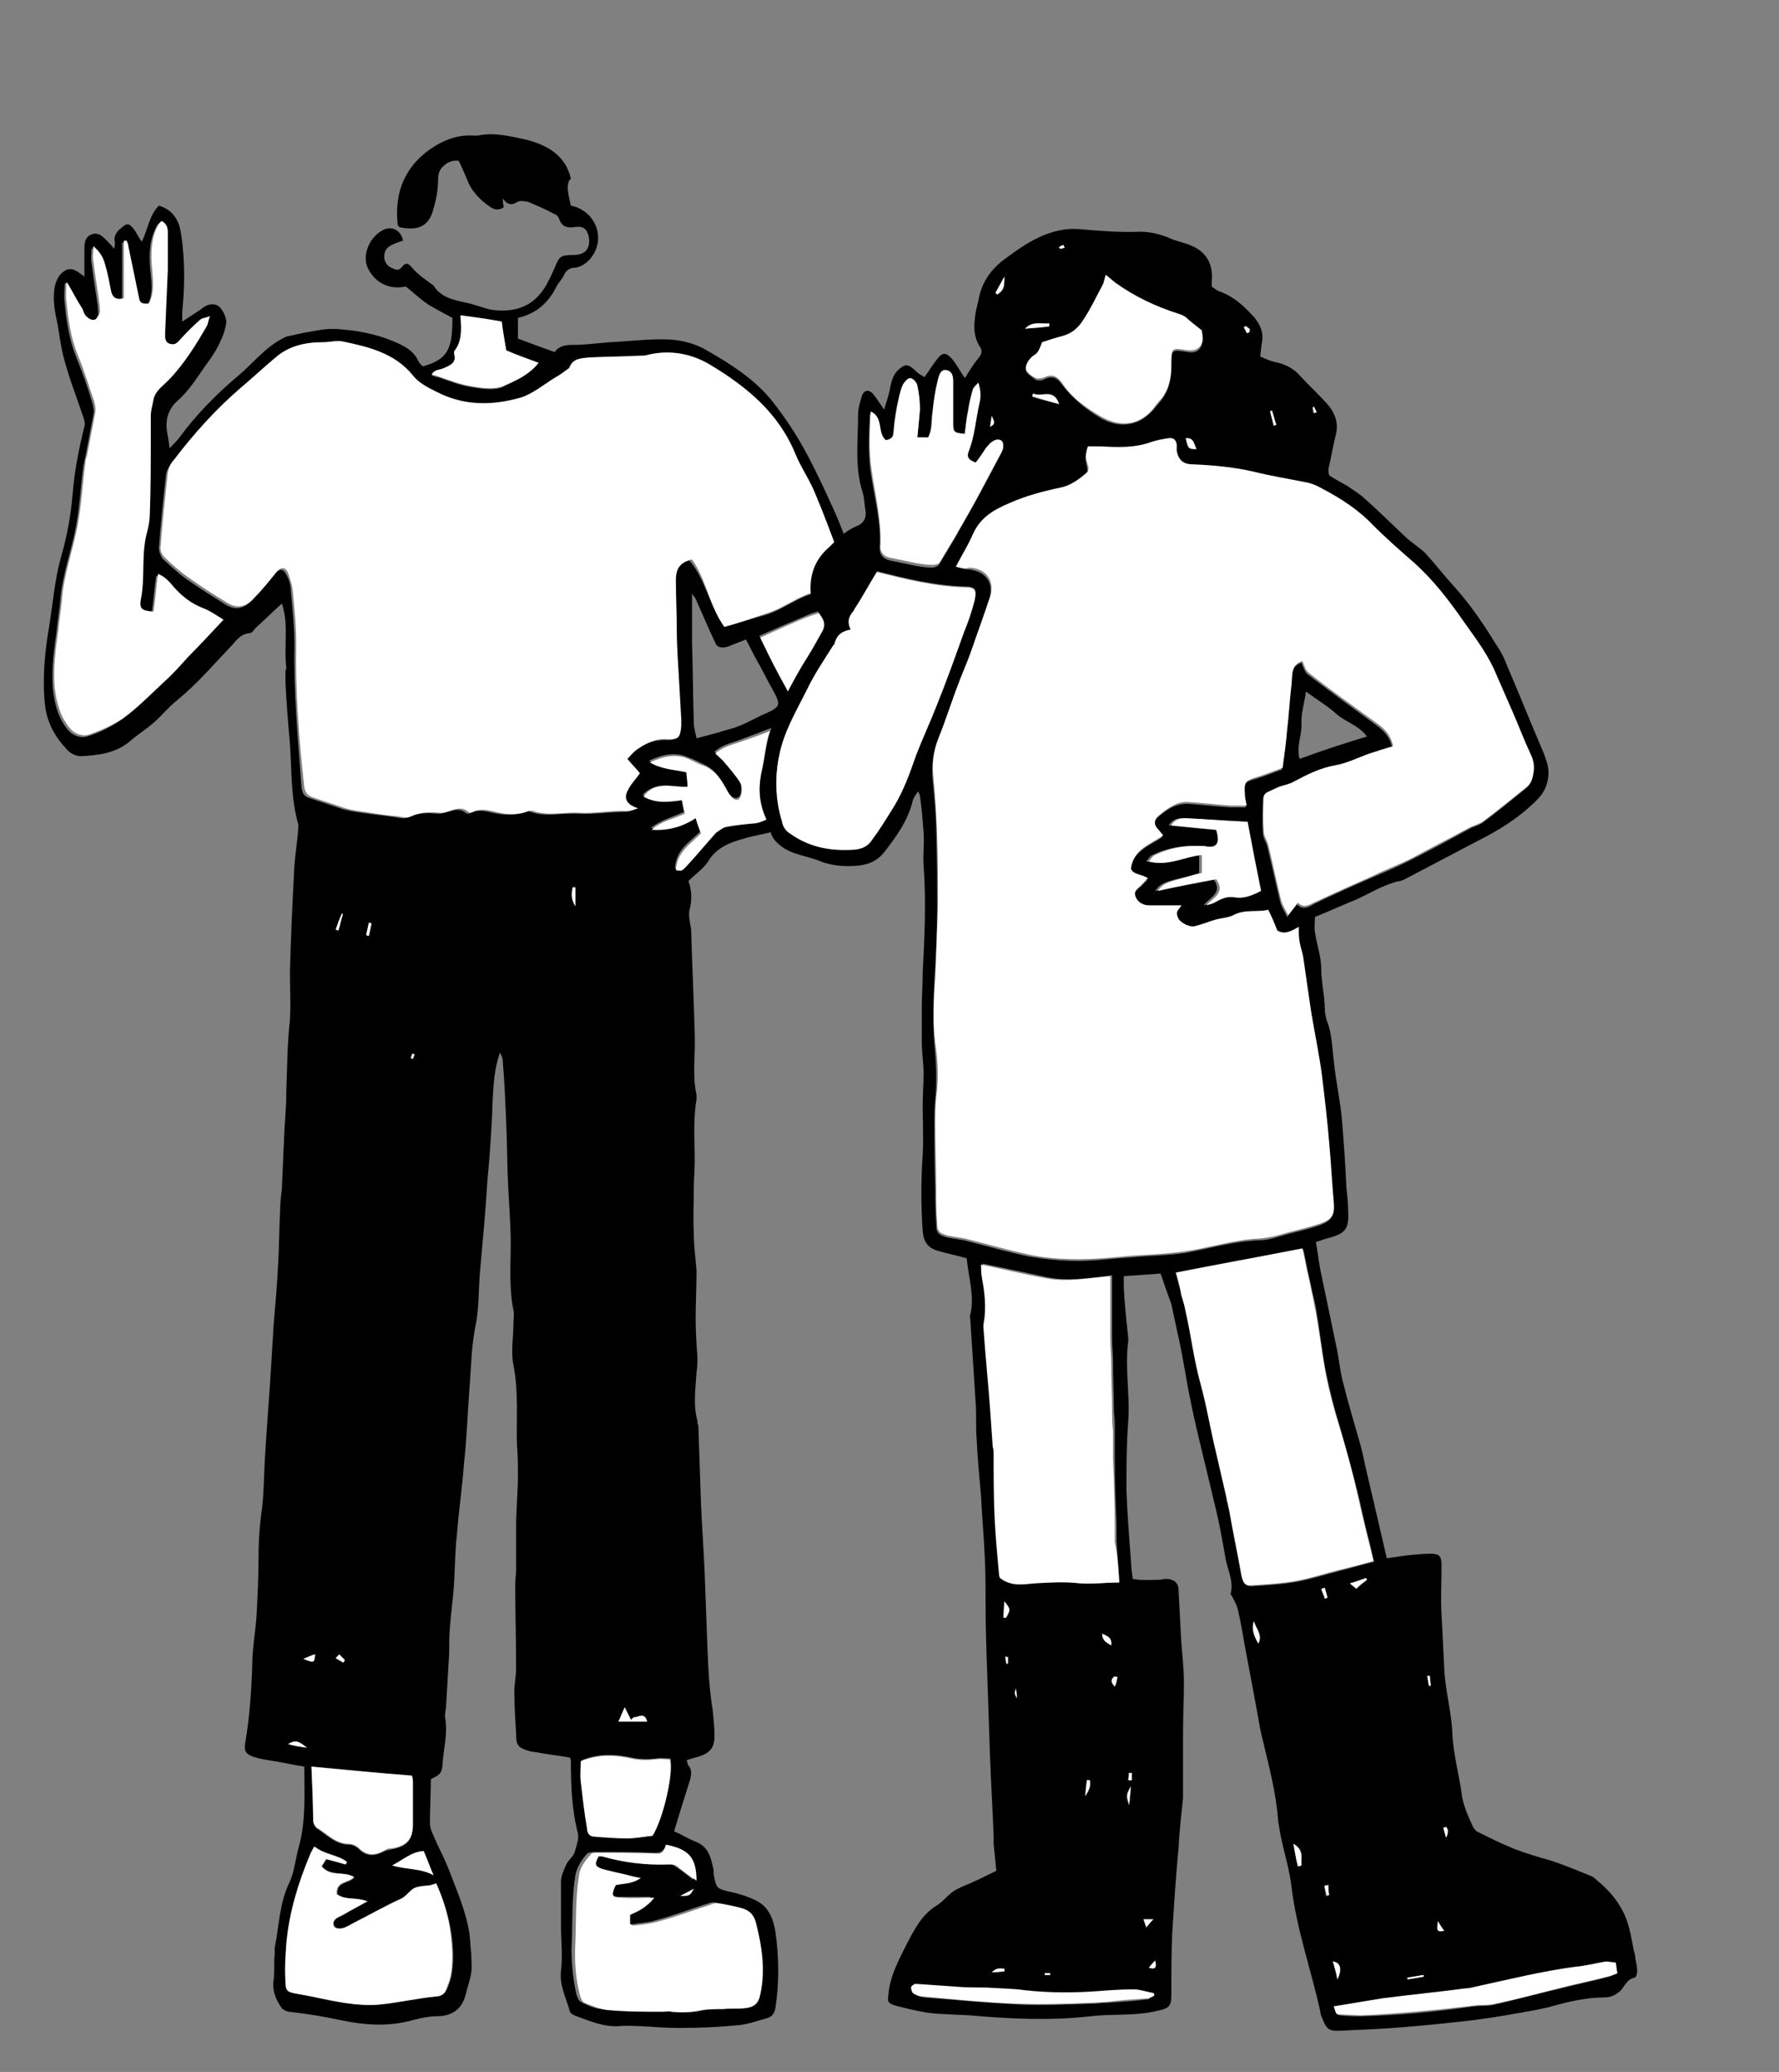 <svg xmlns="http://www.w3.org/2000/svg" xmlns:xlink="http://www.w3.org/1999/xlink" id="Capa_1" x="0px" y="0px" viewBox="0 0 198.2 230.7" xml:space="preserve"><rect x="0" y="0" width="198.2" height="230.7" fill="#808080" stroke="none"/><g>	<path d="M63.6,22.9c2.6,0.5,3.9,3.4,2.4,5.6c-0.4,0.6-1.1,1.2-1.9,1.3c-0.7,0-1.1,0.4-1.3,0.9c-0.2,0.4-0.6,0.8-0.8,1.2   c-0.9,1.8-2.2,3-4.3,3.5c0,0.7,0,1.5,0,2.3c1.3,0.5,2.7,1,4.1,1.5c0.5-0.7,1.2-0.8,2.1-0.8c1.4,0,2.7-0.2,4.1-0.3   c2.2-0.1,4.4-0.4,6.6-0.3c1.5,0.1,3,0.5,4.3,1.3c2.6,1.5,5.1,3.1,7,5.4c1.2,1.5,2.3,3.1,3.3,4.8c1.2,2.1,2.3,4.4,3.3,6.6   c1.4,3,2.6,6.1,2.9,9.5c0.1,0.7,0.3,1.4-0.6,1.9c0.8,1.1,1.5,2.2,2.3,3.2c1.8,2.2,2.9,4.7,3.7,7.4c0.3,1,0.4,2.1,0.6,3.1   c0.2,1.3-0.3,2.5-0.7,3.6c-0.3,0.7-1,1.3-1.7,1.8c-1,0.8-2,1.5-3,2.1c-1.3,0.7-2.6,1.3-3.9,1.8c-1.9,0.8-3.7,1.6-5.7,2.2   c-1.2,0.4-2.4,0.5-3.6,0.9c-1.5,0.4-3,1-3.9,2.5c-0.5,0.8-1.4,1.4-2.2,2.2c0.4,1.1,0.4,2.2,0.1,3.3c-0.1,0.7,0.1,1.4,0.2,2.1   c0.1,3.8,0.3,7.7,0.4,11.6c0.1,2.3-0.3,4.6,0.2,6.8c0,0.2,0,0.4,0,0.5c-0.4,2.3-0.2,4.6-0.2,6.9c0,1-0.1,1.9-0.1,2.9   c0,1.7-0.1,3.4,0,5.2c0,1.4,0.2,2.7,0.3,4.1c0,1.8-0.1,3.6-0.1,5.4c0,1.4,0.1,2.8,0.2,4.2c0,0.6,0,1.1-0.1,1.7   c-0.1,1.8-0.4,3.6,0.1,5.4c0,0.2,0,0.4,0.1,0.5c0.1,2.9,0.2,5.8,0.3,8.8c0.1,2.5,0.3,5,0.4,7.5c0.1,2.7,0.2,5.4,0.3,8.1   c0.1,2.5,0.2,4.9,0.6,7.3c0.1,1,0.2,1.9,0.2,2.9c0,1.3-0.5,1.9-1.8,2.3c-0.4,0.1-0.8,0.2-1.3,0.4c0.1,0.3,0.1,0.5,0.3,0.7   c0.3,0.5,0.2,0.9,0.1,1.4c-0.6,1.9-1.2,3.8-1.8,5.8c0.9,0.4,1.7,0.9,2.5,1.2c1.4,0.6,1.6,1.8,1.9,3.1c0,0.1,0,0.3,0,0.4   c0.3,1.7,0.3,1.7,2.1,2.1c0.9,0.2,1.8,0.5,2.6,0.9c1.5,0.7,2,2.2,2.2,3.6c0.4,2.8,0.4,5.6,0,8.3c-0.1,0.6-0.3,1-0.9,1.2   c-1.1,0.3-2.2,0.7-3.3,0.8c-2.1,0.2-4.2,0.3-6.4,0.3c-1.5,0-2.9-0.1-4.4-0.2c-0.8,0-1.6-0.1-2.4,0c-1.8,0.1-3.4-0.6-5-1.2   c-0.2-0.1-0.4-0.2-0.5-0.4c-0.4-1.5-1.2-2.9-1-4.6c0.2-1.6,0-3.3,0-4.9c0-1.7,0-3.4,0-5c0-0.6,0.3-1.3,0.6-1.9   c0.2-0.5,0.7-0.8,0.9-1.3c0.2-0.7,0.5-1.5,0.4-2.1c-0.7-2.7-0.8-5.4-0.8-8.2c0-0.1-0.1-0.2-0.1-0.3c-1-0.2-2.1-0.3-3.2-0.5   c-0.4-0.1-0.8-0.1-1.2-0.2c-1.4-0.4-1.6-0.6-1.6-2c-0.1-1.6-0.2-3.2-0.2-4.7c0-0.8,0.2-1.7,0.2-2.5c0-3.2-0.1-6.4-0.1-9.5   c0-0.5,0.1-1,0.1-1.4c0-1.6,0-3.3,0-4.9c0-1.9,0.2-3.8,0.2-5.7c0-1.1,0-2.2-0.1-3.3c-0.1-3,0.2-6-0.4-9c-0.3-1.5,0-3.1,0-4.6   c0-0.5,0.1-1,0-1.5c-0.5-2.5-0.3-5-0.3-7.5c0-2.2-0.2-4.4-0.3-6.6c-0.1-2.2-0.1-4.5-0.2-6.7c-0.1-2.4-0.2-4.8-0.4-7.1   c0-0.2-0.1-0.4-0.3-0.8c-0.6,1.7-0.7,3.3-0.8,5c-0.1,3.1-0.3,6.2-0.6,9.3c-0.2,3.3-0.5,6.5-0.8,9.8c-0.2,2.1-0.1,4.2-0.5,6.2   c-0.5,2.4-0.5,4.7-0.7,7.1c-0.2,2.8-0.3,5.5-0.6,8.3c-0.2,2.7-0.6,5.4-0.8,8c-0.2,1.7-0.2,3.4-0.3,5.2c-0.1,1.8-0.4,3.7-0.5,5.5   c-0.1,1.1,0,2.1-0.1,3.2c-0.1,1.7-0.2,3.4-0.3,5.1c0,0.5-0.2,1-0.1,1.4c0.3,1.8-0.2,3.4-0.3,5.2c-0.1,1-0.3,1.1-1.3,1.6   c0,1.6-0.1,3.3-0.1,4.9c0,0.5,0.2,1,0.4,1.4c0.5,1.2,1.1,2.3,1.6,3.5c0.9,2.4,2,4.8,2.4,7.4c0.1,0.7,0.1,1.5,0.2,2.2   c0,0.7,0.1,1.4,0,2.1c-0.1,0.8-0.4,1.6-0.6,2.4c-0.4,1.7-1.5,2.5-3.3,2.5c-0.8,0-1.7,0.2-2.5,0.4c-2.8,0.8-5.5,0.6-8.3,0   c-1.9-0.4-3.7-0.7-5.6-0.9c-0.5-0.1-0.8-0.3-1-0.7c-0.6-0.9-0.9-1.9-0.7-3c0.1-0.9,0-1.8,0.1-2.6c0-0.3,0-0.5,0-0.8   c0.5-2.4,0.5-4.9,1.6-7.2c0.6-1.2,0.7-2.7,1.1-4.1c0.8-2.9,0.6-5.8,0.6-8.9c-1.3-0.2-2.6-0.5-3.9-0.7c-0.6-0.1-1.2-0.2-1.8-0.4   c-0.8-0.3-1-0.6-0.9-1.4c0.5-2.9,0.7-5.8,0.8-8.7c0-2,0.4-4,0.5-5.9c0.1-2,0.2-4,0.2-5.9c0-1.9,0.1-3.8,0.4-5.8   c0.2-1.7,0.2-3.5,0.3-5.3c0.2-3.5,0.5-7,0.7-10.4c0.1-1.6,0.2-3.3,0.3-4.9c0.2-2.3,0.4-4.6,0.5-6.8c0.1-1.8,0.1-3.7,0.2-5.5   c0-0.9,0.1-1.8,0.2-2.6c0.1-2.3,0.2-4.5,0.3-6.8c0.1-1.4,0.2-2.8,0.2-4.2c0.1-2.6,0.1-5.2,0.4-7.8c0.1-1.8,0-3.6,0-5.4   c0.1-4,0.3-8,0.5-11.9c0.1-1.2,0.3-2.5,0.4-3.7c0-0.3,0.1-0.6,0-0.9c-0.8-2.9-0.7-5.9-0.9-8.9c-0.2-2.3-0.4-4.6-0.5-6.9   c0-0.4,0-0.8,0-1.2c0-0.1,0.1-0.2,0.1-0.3c-0.3-2.4,0.3-4.9-0.5-7.2c-1,0.9-1.9,1.8-2.9,2.7c-0.2,0.2-0.4,0.6-0.7,0.6   c-1.1,0.1-1.5,0.9-2.2,1.6c-1.9,2-3.7,4.1-5.9,5.9c-0.9,0.7-1.6,1.6-2.5,2.4c-0.9,0.8-1.9,1.4-2.8,2.2c-1.6,1.3-3.5,1.5-5.4,1.6   c-0.5,0-1.2-0.3-1.6-0.8c-1.3-1.4-2.2-3-2.4-5c-0.3-3,0-5.9,0.5-8.8c0.4-2.5,0.6-5.1,1.3-7.6c0.7-2.4,1.1-4.7,1.3-7.1   c0.2-2.5,0.7-5,1.3-7.4c0.1-0.3,0-0.7-0.1-1c-0.7-2.1-1.5-4.1-2.1-6.3c-0.5-1.7-0.6-3.4-1-5.1c-0.2-1.1-0.3-2.1-0.1-3.2   c0.2-0.8,0.5-1.4,1.2-1.8c0.8-0.4,1.4,0.2,2.1,0.7c0-1,0-1.9,0-2.9c0-0.7,0-1.5,0.8-1.8c0.8-0.3,1.3,0.3,1.8,0.8   c0.2,0.2,0.4,0.4,0.7,0.8c0.1-0.3,0.1-0.5,0.1-0.7c-0.2-0.8,0.3-1.3,0.8-1.7c0.6-0.5,0.8-0.4,1.3,0.2c0.3,0.4,0.5,0.9,0.9,1.4   c0.7-1.4,0.8-2.9,1.9-4c1.7,0.5,2.3,1.8,2.5,3.3c0.4,2.8,0.4,5.6,0.1,8.5c0,0.3,0,0.6,0,1.1c0.8-0.5,1.4-0.9,2-1.3   c0.6-0.5,1.2-0.8,1.9-0.5c0.5,0.2,1.1,1.4,1,2c-0.1,0.6-0.3,1.3-0.6,1.9c-0.3,0.7-0.7,1.4-1.2,2.1c-1.2,1.6-2.1,3.3-3.7,4.7   c-0.9,0.8-1.3,2-1.1,3.3c0.1,0.6,0.2,1.1,0.3,1.9c0.5-0.5,0.8-0.8,1.1-1.2c1.9-2.6,4.2-4.9,6.7-7c1.5-1.3,2.7-2.8,4.4-3.8   c0.4-0.2,0.8-0.5,1.2-0.5c1.2-0.3,2.4-0.5,3.6-0.7c0.8-0.1,1.6-0.1,2.4,0c2.2,0.2,4.4,0.7,6.4,1.7c0.8,0.4,1.5,0.9,1.9,1.8   c0.1,0.2,0.3,0.4,0.5,0.6c2.8-0.8,3.3-1.9,3.3-5.4c-0.9-0.5-1.9-1-2.7-1.5c-0.9-0.6-1.6-1.3-2.5-2c-1.8,0.4-3.4-0.4-4.2-2   c-0.7-1.4,0.1-3.5,1.7-4.3c1-0.5,2,0.1,2.2,1.2c-0.4,0.1-0.9,0.3-1.3,0.5c-0.6,0.3-0.8,0.7-0.8,1.4c0.1,0.6,0.4,1,1,1.2   c0.4,0.2,0.7,0.2,1-0.2c0.4-0.5,0.7-0.4,1.1,0.1c0.6,0.7,1.3,1.2,2,1.7c0.1,0.1,0.3,0.2,0.4,0.3c0.8,1.3,2.2,1.6,3.6,1.9   c1,0.2,1.9,0.6,2.9,0.8c2.3,0.3,4.3-0.2,5.7-2.2c0.5-0.7,0.9-1.6,1.3-2.5c0.5-1.2,0.6-1.4,2-1.4c1.4,0,2-0.7,1.8-2   c-0.2-0.9-0.6-1.3-1.7-1.1c-0.8,0.1-1.3-0.1-1.6-0.9c-0.1-0.3-0.3-0.5-0.6-0.6c-0.9-0.5-1.9-0.9-2.8-1.3c-0.4-0.1-1-0.2-1.3,0   c-0.6,0.4-1.1,0.3-1.6-0.4c0,0.4,0.1,0.7,0.1,1c-0.5,0.3-0.9,0.3-1.4,0c-1.2-0.8-2.2-1.8-2.7-3.2c-0.3-0.7-0.6-1.4-0.9-2   c-0.7-0.1-1.3,0.2-1.7,0.6c-0.5,0.4-0.6,1-0.6,1.6c0,1-0.2,2.1-0.5,3.1c-0.5,2.1-1.8,2.5-3.8,2.1c-0.1-0.1-0.2-0.2-0.2-0.3   c-0.4-3.7,0.9-6.7,4.1-8.7c1.3-0.8,2.7-1.3,4.3-1.2c0.2,0,0.4,0,0.5,0c1.9-0.4,3.8,0.1,5.6,0.5c2.2,0.6,4.2,1.7,4.8,4.3   C63,20.4,63.3,21.6,63.6,22.9z M80.7,69.8c1.5-0.4,3-0.9,4.5-1.3c2.1-0.6,3.7-2.1,5.8-2.5c0.4-0.1,0.8-0.2,1.3-0.4   c1.6-0.6,1.6-1.1,1.3-2.5c-0.1-0.6-0.3-1.1-0.5-1.6c-0.8-2.2-1.6-4.3-2.5-6.4c-0.6-1.5-1.6-2.9-2.2-4.4c-1.9-4.5-5.5-7.4-9.5-9.9   c-2-1.2-4.4-1.7-6.9-1.1c-0.3,0.1-0.6,0.1-0.9,0.1c-1.9,0.1-3.8,0.1-5.7,0.2c-0.8,0-1.7,0-2.1,1.1c0,0.1-0.3,0.2-0.4,0.3   c-0.4,0.3-0.8,0.5-1.2,0.8c-1.3,0.8-2.6,1.8-4,2.3c-2.9,0.9-5.8,0.9-8.7-0.4c-1.2-0.5-2.4-1-3.2-2.1c-2-2.6-4.9-3.2-7.9-3.8   c-0.7-0.1-1.4,0.1-2.1,0.1c-2,0-3.8,0.4-5.3,1.7c-1.3,1.1-2.6,2.3-3.9,3.4c-2.7,2.4-5.2,5.1-7.4,8c-0.3,0.4-0.6,0.9-0.7,1.4   c-0.3,2.7-0.6,5.5-0.8,8.2c0,0.4,0.2,0.9,0.4,1.2c0.9,0.8,1.7,1.6,2.7,2.3c1.4,1,2.9,1.9,4.3,2.8c1.1,0.7,2.1,0.5,3-0.5   c0.8-1,1.7-1.9,2.5-2.9c0.5-0.6,1-0.6,1.3,0.1c0.3,0.5,0.5,1.2,0.5,1.8c0.2,2,0.4,4.1,0.4,6.1c-0.1,5.3,0.4,10.5,0.8,15.8   c0.1,0.7,0.3,1,1,1.2c1.2,0.4,2.4,0.8,3.6,1.2c0.7,0.2,1.4,0.3,2.1,0.4c1.3,0.2,2.5,0.3,3.8,0.5c0.5,0.1,1,0.2,1.4,0   c1.1-0.5,2.1-0.5,3.2-0.4c1.1,0.1,2.2-1,3.3,0c0.1,0,0.3,0,0.4-0.1c0.8-0.4,1.6-0.2,2.5,0c1.3,0.3,2.5,0.3,3.7-0.1   c0.1-0.1,0.3-0.1,0.5,0c1.7,0.6,3.5,0.1,5.2,0.2c1.8,0.1,3.6-0.2,5.4-0.2c0.2,0,0.5-0.1,1.1-0.3c-1.3-0.4-1.6-1.1-1.2-1.9   c0.4-0.7,0.9-1.3,1.4-2c-0.4-0.4-0.9-1-1.4-1.6c0.4-0.4,0.6-0.8,1-1c1-0.7,2.1-1.2,3.4-1.2c1.3,0.1,1.5-0.3,1.6-1.5   c0-0.2,0-0.4,0-0.7c-0.1-1.8-0.2-3.5-0.3-5.3c-0.1-1.6-0.1-3.3-0.2-4.9c0-1.8-0.1-3.5-0.1-5.3c0-1.2,0.4-2,1.8-2.3   C78.6,64.5,79,67.4,80.7,69.8z M7.5,31.5c-0.1,0-0.2,0.1-0.3,0.1c0,0.7-0.1,1.4,0,2.1c0.2,2.1,0.5,4.1,1.3,6.1   c0.7,1.7,1.3,3.4,1.8,5.1c0.1,0.4,0.2,0.9,0.1,1.3c-0.3,1.6-0.6,3.1-0.9,4.7c-0.1,0.3-0.1,0.6-0.2,0.9c-0.3,2.2-0.4,4.4-0.8,6.6   c-0.5,2.9-1.6,5.6-1.8,8.6c-0.1,1.1-0.3,2.2-0.4,3.3c-0.3,2.1-0.6,4.3-0.4,6.5c0.2,1.7,0.6,3.2,1.7,4.5c0.6,0.7,1.5,0.9,2.1,0.7   c1.4-0.4,2.7-1.1,3.9-1.9c1.7-1.2,3.1-2.7,4.6-4.1c0.9-0.8,1.7-1.7,2.5-2.6c1.3-1.4,2.6-2.8,4-4.2c-0.9-0.5-1.6-1-2.3-1.3   c-1.3-0.5-2.3-1.3-3.2-2.3c-0.5-0.6-1-1.2-1.8-1.5c-0.2,1.4-0.3,2.8-0.5,4.2c-1.4,0-1.7-0.2-1.4-1.4c0.5-2.5,0-5,0.7-7.5   c0.2-0.7,0.3-1.5,0.3-2.2c0.1-2.6,0.1-5.2,0.1-7.8c0-1-0.1-1.9,0-2.9c0-0.6,0.2-1.2,0.3-1.8c0.2-1.1,1.2-1.6,1.8-2.3   c1.7-1.8,3-3.8,4.2-6c0.1-0.2,0.2-0.5,0.3-1c-0.5,0.2-0.9,0.2-1.1,0.4c-0.8,0.7-1.6,1.5-2.3,2.3c-0.3,0.3-0.5,0.5-1,0.4   c-0.5-0.1-0.6-0.5-0.6-0.9c0-0.1,0-0.3,0-0.4c0.1-2.3,0.2-4.7,0.3-7c0-1.4,0-2.7,0-4.1c0-0.6-0.1-1.1-0.7-1.3   c-0.1,0.1-0.2,0.2-0.3,0.3c-0.8,1.4-0.9,2.9-0.8,4.5c0.1,1.5,0.5,3-0.3,4.4c-0.5,0.1-1,0.2-1.1-0.6c-0.4-2-0.8-3.9-1.2-5.8   c0-0.2-0.1-0.4-0.2-0.6c-0.1,0-0.2,0-0.3,0c0,2.1,0,4.2,0,6.4c-0.8,0.2-1.3,0-1.4-0.7c-0.2-1-0.5-2.1-0.7-3.1   c-0.2-0.7-0.4-1.4-1.3-2c0,0.7-0.1,1.2,0,1.7c0.2,1.6,0.5,3.3,0.7,4.9c0,0.3,0.1,0.6,0,0.9c-0.1,0.3-0.3,0.7-0.6,0.7   c-0.3,0-0.6-0.2-0.9-0.4c-0.2-0.2-0.2-0.6-0.4-0.8C8.6,33.5,8.1,32.5,7.5,31.5z M76.6,87.6c-1.7,0.2-3.6-0.7-5,0.9   c1.4,0.8,2.8,0.7,4.3,0.4c0.1,0.6,0.2,1.1,0.3,1.5c-1.3,0.6-2.6,0.9-3.7,1.8c1.9,0.2,3.5-0.2,4.9-1.3c0.3,0.7,0.5,1.2,0.6,1.7   c-1.2,1.2-2.7,2-2.8,4.1c0.3,0,0.6,0.1,0.7,0c0.4-0.3,0.7-0.6,0.9-0.9c1-1.1,1.9-2.2,2.9-3.3c0.3-0.3,0.6-0.6,1-0.6   c1-0.2,2-0.4,3-0.4c0.9,0,1.6-0.4,2.3-0.8c1.3-0.6,2.5-1.4,3.9-1.6c1.6-0.3,2.9-1.2,4.3-1.9c1.4-0.7,2.7-1.4,3.7-2.6   c0.1-0.1,0.3-0.1,0.4-0.2c0.5-0.6,1.1-1.1,1.3-1.8c0.2-1.1,0.2-2.2,0-3.3c-0.6-3-2.1-5.7-3.9-8.2c-0.8-1.2-1.7-2.4-2.5-3.5   c-1,0.2-1.9,0.4-2.8,0.7c-1.9,0.8-3.8,1.6-5.8,2.5c0.6,1.2,1.2,2.5,1.9,3.8c0.5,1,1.1,1.9,1.5,2.9c0.5,1.1,0,2.7-1,3.1   c-1.6,0.7-3.3,1.3-4.9,1.9c-0.9,0.3-1.7,0.5-2.5,1.2c0.4,0.4,0.8,0.7,1.1,1.1c0.6,0.7,1.2,1.5,1.7,2.2c0.3,0.6,0.2,1.7-0.2,1.8   c-0.4,0.2-0.9-0.1-1.3-1c-0.6-1.1-1.2-2.1-2.5-2.7c-0.6-0.3-1.2-0.6-1.8-0.8c-1.4-0.6-2.8-0.3-4.3,0.4c1.4,0.8,2.8,0.8,4.1,1.1   C76.5,86.5,76.6,87,76.6,87.6z M74.2,205.4c-0.2,0.6-0.5,0.9-1.2,0.9c-2.3-0.1-4.5-0.1-6.8-0.1c-0.3,0-0.7,0.1-0.8,0.2   c-0.6,0.7-1.1,1.4-1.3,2.4c-0.4,2.5-0.3,4.9-0.4,7.4c-0.1,2,0.1,3.9,0.5,5.8c0.1,0.3,0.2,0.7,0.5,0.9c0.8,0.4,1.6,0.8,2.5,0.8   c2.1,0.2,4.2,0.1,6.3,0.2c0.3,0,0.6,0,0.9,0c1.1,0.2,2.1,0.2,3.1-0.1c0.9-0.2,1.8-0.2,2.7-0.2c0.8,0,1.6,0,2.4-0.1   c1.1-0.1,1.5-0.5,1.7-1.5c0.6-2.8,0.2-5.5-0.5-8.1c-0.2-0.9-0.9-1.4-1.8-1.6c-0.8-0.2-1.6-0.3-2.5-0.5c-0.2,0-0.5,0.1-0.8,0.2   c-1.9,0.6-3.7,1.3-5.6,1.8c-0.9,0.3-1.9,0.3-2.9,0.5c-0.1,0-0.2-0.1-0.4-0.2c0-0.3,0-0.7,0-1c1-0.5,1.9-0.9,2.7-1.9   c-1.3,0-2.4,0-3.6,0c-1.1-0.1-1.2-0.3-0.7-1.4c0.9-0.2,1.8-0.2,2.8-0.8c-0.5-0.1-0.8-0.1-1-0.2c-1.1-0.2-2.2-0.5-3.3-0.8   c-0.8-0.2-0.8-0.4-0.4-1.4c0.1,0,0.3,0,0.4,0c2.4,0.7,4.9,1,7.4,0.9c0.3,0,0.6,0,0.8,0.1c0.8,0.5,1.6,1.1,2.3,1.7   C77.7,207,76.8,205.9,74.2,205.4z M48.6,209.7c-0.2,0.1-0.4,0.2-0.5,0.2c-0.6,0.1-1.2,0-1.8,0.3c-0.6,0.2-0.8,0.9-1.5,1.2   c-1.8,0.8-3.5,1.8-5.3,2.7c-0.4,0.2-0.9,0.5-1.3,0.6c-0.3,0.1-0.8,0-0.9-0.2c-0.3-0.4,0-0.8,0.4-1c0.2-0.1,0.4-0.2,0.6-0.3   c0.9-0.5,1.7-1,2.7-1.5c-1.3-0.4-2.5-0.1-3.4-0.8c-0.1-1.5,1.4-1.1,1.9-1.9c-1.1-0.7-2.7,0-3.6-1.2c0.2-0.3,0.3-0.5,0.5-0.8   c0.8,0.2,1.5,0.4,2.2,0.6c0-0.1,0.1-0.2,0.1-0.3c-1.1-0.8-2.5-0.8-3.6-1.7c-0.2,0.4-0.4,0.7-0.5,1c-1.3,3.2-2.3,6.4-2.6,9.8   c-0.1,1.4-0.1,2.8-0.1,4.2c0,1.2,0.2,1.2,1.3,1.4c1.7,0.3,3.4,0.8,5.2,1c1.3,0.2,2.6,0.3,3.9,0.2c2.1-0.2,4.2-0.7,6.3-0.9   c0.6-0.1,1-0.3,1.2-0.8c0.2-0.5,0.4-1,0.5-1.5c0.3-1.6,0.2-3.2,0-4.7C50,213.4,49.4,211.5,48.6,209.7z M34.7,196.7   c0.1,2.1,0.1,4.1,0.2,6.1c0,0.3,0.2,0.6,0.4,0.8c1.1,0.7,2.1,1.8,3.6,1.8c0.3,0,0.7,0.2,1,0.4c0.9,1,1.9,0.9,3,0.3   c0.2-0.1,0.5-0.1,0.8-0.2c1.7-0.3,2.3-1.1,2.3-2.7c0-1.6,0-3.2,0-4.8c0-0.3-0.1-0.5-0.1-0.6C42.2,197.4,38.5,197,34.7,196.7z    M77.6,82.2c1.6-0.4,3-0.8,4.3-1.2c1.2-0.4,2.3-1.1,3.5-1.6c1.5-0.7,1.6-0.9,0.8-2.4c-0.7-1.2-1.3-2.5-2-3.7   c-0.4-0.7-0.7-1.4-1.1-2.1c-0.7,0.3-1.3,0.5-2,0.8c-0.7,0.2-1.2,0.1-1.4-0.4c-0.7-1.5-1.4-3.1-2.1-4.7c-0.1-0.3-0.3-0.5-0.5-0.8   c0,1.9,0,3.6,0,5.4c0.1,3,0.1,6,0.2,9C77.3,81,77.5,81.7,77.6,82.2z M72.7,204.4c1.2-1.9,2.4-7.2,2-8.6c-0.5,0-1.1-0.1-1.6,0   c-0.9,0.1-1.8,0.1-2.7-0.1c-1.8-0.4-3.7-0.5-5.6,0.3c0,0.7-0.1,1.5,0,2.3c0.2,1.7,0.4,3.5,0.7,5.2c0.1,0.5,0.3,0.9,0.8,0.9   c1.2,0.1,2.5,0.2,3.7,0.2C70.8,204.7,71.7,204.5,72.7,204.4z M60,40.4c-1.3-0.5-2.5-0.9-3.6-1.3c-0.2-1.2-0.4-2.3-0.5-3.2   c-1.7-0.2-3.1-0.5-4.6-0.7c0.1,1.5,0.3,2.8-0.7,4c0,0.1,0,0.2,0,0.3c0.3,1-0.5,1.3-1.2,1.6c-0.4,0.2-1,0.1-1.3,0.7   c0.3,0.1,0.5,0.2,0.7,0.2c1.2,0.4,2.4,0.9,3.7,1.1c1.2,0.2,2.5,0.4,3.5,0C57.4,42.4,58.9,41.8,60,40.4z M43.7,207.7   c1.6,0.5,3.2,0.3,4.6,1.1c-0.4-0.9-0.7-1.8-1.1-2.7C45.8,206.2,44.9,207.1,43.7,207.7z M72.1,191.7c-0.3-1.2-1-0.4-1.5-0.5   c-0.1,0.1-0.2,0.2-0.3,0.3c-0.2-0.4-0.4-0.8-0.7-1.4c-0.3,0.6-0.4,1-0.7,1.6C70,191.7,71,191.7,72.1,191.7z M64.1,98.8   c-0.1,0-0.2,0-0.3,0c-0.2,0.7-0.2,1.3,0.3,2.1C64.1,100,64.1,99.4,64.1,98.8z M34.2,194.6c-1-0.8-1.3-0.8-2.1-0.4   C32.7,194.3,33.3,194.4,34.2,194.6z M38.2,101.8c0,0-0.1-0.1-0.1-0.1c-0.2,0.6-0.4,1.2-0.7,1.8c0.1,0,0.2,0.1,0.3,0.1   C37.9,103,38,102.4,38.2,101.8z M33.8,184.7c1.2,0.5,1.3,0.5,1.3-0.5C34.7,184.3,34.4,184.4,33.8,184.7z M75.8,211.1   c1.1,0,1.1,0,1.5-0.8C76.8,210.6,76.3,210.8,75.8,211.1z M41.4,102.8c-0.1,0-0.2,0-0.3-0.1c-0.1,0.5-0.2,0.9-0.3,1.4   c0.1,0,0.2,0,0.3,0.1C41.2,103.8,41.3,103.3,41.4,102.8z M38.2,185.1c0.1-0.1,0.1-0.1,0.2-0.2c-0.2-0.2-0.4-0.4-0.6-0.6   c-0.1,0.1-0.2,0.2-0.4,0.4C37.7,184.8,38,185,38.2,185.1z M46.2,117.4c-0.1,0-0.2-0.1-0.3-0.1c-0.1,0.2-0.1,0.3-0.2,0.5   c0.1,0,0.2,0.1,0.2,0.1C46.1,117.7,46.1,117.5,46.2,117.4z"></path>	<path fill="#FFFFFF" d="M80.7,69.8c-1.7-2.4-2-5.3-3.6-7.5c-1.4,0.3-1.8,1.1-1.8,2.3c0,1.8,0.1,3.5,0.1,5.3c0,1.6,0.1,3.3,0.2,4.9   c0.1,1.8,0.2,3.5,0.3,5.3c0,0.2,0,0.4,0,0.7c-0.1,1.3-0.3,1.6-1.6,1.5c-1.3-0.1-2.4,0.5-3.4,1.2c-0.4,0.3-0.7,0.7-1,1   c0.5,0.6,1,1.1,1.4,1.6c-0.5,0.7-1.1,1.3-1.4,2c-0.4,0.8-0.1,1.5,1.2,1.9c-0.6,0.2-0.9,0.3-1.1,0.3c-1.8-0.1-3.6,0.3-5.4,0.2   c-1.7-0.1-3.5,0.4-5.2-0.2c-0.1-0.1-0.3,0-0.5,0c-1.2,0.5-2.5,0.4-3.7,0.1c-0.8-0.2-1.6-0.4-2.5,0c-0.1,0.1-0.3,0.1-0.4,0.1   c-1.1-1.1-2.2,0.1-3.3,0c-1.1-0.1-2.2-0.1-3.2,0.4c-0.4,0.2-0.9,0.1-1.4,0c-1.3-0.1-2.5-0.3-3.8-0.5c-0.7-0.1-1.4-0.2-2.1-0.4   c-1.2-0.4-2.4-0.8-3.6-1.2c-0.6-0.2-0.9-0.5-1-1.2C33.3,82.2,32.9,77,33,71.7c0-2-0.2-4.1-0.4-6.1c-0.1-0.6-0.3-1.2-0.5-1.8   c-0.3-0.7-0.8-0.7-1.3-0.1c-0.8,1-1.6,2-2.5,2.9c-0.9,1-1.9,1.2-3,0.5c-1.5-0.9-2.9-1.8-4.3-2.8c-1-0.7-1.9-1.5-2.7-2.3   c-0.3-0.3-0.5-0.8-0.4-1.2c0.2-2.7,0.5-5.5,0.8-8.2c0.1-0.5,0.3-1,0.7-1.4c2.2-2.9,4.6-5.6,7.4-8c1.3-1.1,2.6-2.3,3.9-3.4   c1.5-1.3,3.3-1.7,5.3-1.7c0.7,0,1.4-0.2,2.1-0.1c2.9,0.6,5.9,1.3,7.9,3.8c0.8,1,2,1.5,3.2,2.1c2.9,1.3,5.8,1.2,8.7,0.4   c1.4-0.4,2.7-1.5,4-2.3c0.4-0.2,0.8-0.5,1.2-0.8c0.1-0.1,0.4-0.2,0.4-0.3c0.3-1,1.2-1,2.1-1.1c1.9-0.1,3.8-0.1,5.7-0.2   c0.3,0,0.6,0,0.9-0.1c2.5-0.6,4.9-0.1,6.9,1.1c4,2.4,7.6,5.3,9.5,9.9c0.6,1.5,1.6,2.9,2.2,4.4c0.9,2.1,1.7,4.3,2.5,6.4   c0.2,0.5,0.4,1.1,0.5,1.6c0.3,1.5,0.3,1.9-1.3,2.5c-0.4,0.2-0.8,0.3-1.3,0.4c-2.1,0.4-3.8,1.9-5.8,2.5   C83.6,68.9,82.2,69.4,80.7,69.8z"></path>	<path fill="#FFFFFF" d="M7.5,31.5c0.6,1,1.1,2,1.7,2.9c0.1,0.3,0.2,0.6,0.4,0.8c0.2,0.2,0.6,0.5,0.9,0.4c0.2,0,0.5-0.4,0.6-0.7   c0.1-0.3,0-0.6,0-0.9c-0.2-1.6-0.5-3.3-0.7-4.9c-0.1-0.5,0-1,0-1.7c0.8,0.7,1.1,1.3,1.3,2c0.3,1,0.5,2.1,0.7,3.1   c0.2,0.7,0.6,0.9,1.4,0.7c0-2.1,0-4.2,0-6.4c0.1,0,0.2,0,0.3,0c0.1,0.2,0.2,0.4,0.2,0.6c0.4,1.9,0.8,3.9,1.2,5.8   c0.1,0.7,0.6,0.6,1.1,0.6c0.7-1.4,0.4-2.9,0.3-4.4c-0.1-1.6,0-3.1,0.8-4.5c0.1-0.1,0.2-0.2,0.3-0.3c0.6,0.3,0.7,0.8,0.7,1.3   c0,1.4,0,2.7,0,4.1c-0.1,2.3-0.2,4.7-0.3,7c0,0.1,0,0.3,0,0.4c0,0.4,0.1,0.8,0.6,0.9c0.5,0.1,0.7-0.1,1-0.4   c0.7-0.8,1.5-1.6,2.3-2.3c0.2-0.2,0.6-0.2,1.1-0.4c-0.2,0.5-0.2,0.7-0.3,1c-1.2,2.1-2.5,4.2-4.2,6c-0.7,0.7-1.6,1.3-1.8,2.3   c-0.1,0.6-0.3,1.2-0.3,1.8c0,1,0,1.9,0,2.9c0,2.6,0,5.2-0.1,7.8c0,0.7-0.1,1.5-0.3,2.2c-0.7,2.5-0.2,5-0.7,7.5   c-0.2,1.1,0.1,1.3,1.4,1.4c0.2-1.3,0.3-2.7,0.5-4.2c0.8,0.3,1.3,0.9,1.8,1.5c0.9,1,1.9,1.8,3.2,2.3c0.8,0.3,1.5,0.8,2.3,1.3   c-1.4,1.5-2.7,2.9-4,4.2c-0.8,0.9-1.6,1.8-2.5,2.6c-1.5,1.4-3,2.9-4.6,4.1c-1.1,0.8-2.5,1.4-3.9,1.9c-0.6,0.2-1.5,0-2.1-0.7   c-1.1-1.3-1.5-2.9-1.7-4.5c-0.2-2.2,0.1-4.3,0.4-6.5c0.1-1.1,0.3-2.2,0.4-3.3c0.2-2.9,1.3-5.7,1.8-8.6c0.4-2.2,0.5-4.4,0.8-6.6   c0-0.3,0.1-0.6,0.2-0.9c0.3-1.6,0.6-3.1,0.9-4.7c0.1-0.4,0-0.9-0.1-1.3c-0.6-1.7-1.1-3.4-1.8-5.1c-0.8-1.9-1.1-4-1.3-6.1   c-0.1-0.7,0-1.4,0-2.1C7.3,31.6,7.4,31.5,7.5,31.5z"></path>	<path fill="#FFFFFF" d="M76.6,87.6c0-0.6-0.1-1.1-0.1-1.6c-1.3-0.3-2.7-0.3-4.1-1.1c1.5-0.7,2.9-1,4.3-0.4c0.6,0.3,1.2,0.6,1.8,0.8   c1.2,0.5,1.9,1.6,2.5,2.7c0.5,0.9,0.9,1.2,1.3,1c0.3-0.2,0.5-1.3,0.2-1.8c-0.5-0.8-1.1-1.5-1.7-2.2c-0.3-0.4-0.7-0.7-1.1-1.1   c0.8-0.7,1.6-0.9,2.5-1.2c1.7-0.6,3.3-1.1,4.9-1.9c1-0.5,1.5-2.1,1-3.1c-0.4-1-1-1.9-1.5-2.9c-0.7-1.3-1.3-2.6-1.9-3.8   c2-0.9,3.9-1.8,5.8-2.5c0.9-0.3,1.8-0.5,2.8-0.7c0.8,1.1,1.7,2.3,2.5,3.5c1.8,2.5,3.2,5.2,3.9,8.2c0.2,1.1,0.2,2.2,0,3.3   c-0.1,0.7-0.8,1.2-1.3,1.8c-0.1,0.1-0.3,0.1-0.4,0.2c-1,1.2-2.3,1.9-3.7,2.6c-1.4,0.7-2.7,1.6-4.3,1.9c-1.4,0.3-2.6,1-3.9,1.6   c-0.8,0.4-1.5,0.8-2.3,0.8c-1,0.1-2,0.2-3,0.4c-0.3,0.1-0.7,0.4-1,0.6c-1,1.1-1.9,2.2-2.9,3.3c-0.3,0.3-0.6,0.7-0.9,0.9   c-0.2,0.1-0.5,0-0.7,0c0.1-2,1.6-2.9,2.8-4.1c-0.2-0.5-0.4-1-0.6-1.7c-1.5,1-3.1,1.4-4.9,1.3c1.1-1,2.4-1.2,3.7-1.8   c-0.1-0.4-0.2-0.9-0.3-1.5c-1.5,0.2-2.9,0.4-4.3-0.4C73.1,86.8,74.9,87.7,76.6,87.6z"></path>	<path fill="#FFFFFF" d="M74.2,205.4c2.6,0.5,3.4,1.5,3.4,4c-0.8-0.5-1.5-1.1-2.3-1.7c-0.2-0.1-0.5-0.1-0.8-0.1   c-2.5,0.1-5-0.2-7.4-0.9c-0.1,0-0.3,0-0.4,0c-0.5,0.9-0.4,1.1,0.4,1.4c1.1,0.3,2.2,0.5,3.3,0.8c0.2,0.1,0.5,0.1,1,0.2   c-1,0.7-1.9,0.6-2.8,0.8c-0.5,1.1-0.5,1.4,0.7,1.4c1.1,0.1,2.2,0,3.6,0c-0.8,1-1.7,1.5-2.7,1.9c0,0.3,0,0.6,0,1   c0.1,0.1,0.3,0.2,0.4,0.2c1-0.1,1.9-0.2,2.9-0.5c1.9-0.5,3.7-1.2,5.6-1.8c0.2-0.1,0.5-0.2,0.8-0.2c0.8,0.1,1.6,0.3,2.5,0.5   c0.9,0.2,1.5,0.6,1.8,1.6c0.7,2.7,1.1,5.4,0.5,8.1c-0.2,1-0.7,1.4-1.7,1.5c-0.8,0.1-1.6,0-2.4,0.1c-0.9,0-1.9,0-2.7,0.2   c-1.1,0.2-2.1,0.2-3.1,0.1c-0.3-0.1-0.6,0-0.9,0c-2.1,0-4.2,0-6.3-0.2c-0.8-0.1-1.7-0.5-2.5-0.8c-0.2-0.1-0.4-0.5-0.5-0.9   c-0.5-1.9-0.6-3.8-0.5-5.8c0.1-2.5,0-4.9,0.4-7.4c0.1-1,0.7-1.7,1.3-2.4c0.1-0.2,0.5-0.2,0.8-0.2c2.3,0,4.5,0,6.8,0.1   C73.7,206.4,74,206.1,74.2,205.4z"></path>	<path fill="#FFFFFF" d="M48.6,209.7c0.8,1.8,1.4,3.7,1.6,5.6c0.2,1.6,0.3,3.2,0,4.7c-0.1,0.5-0.3,1-0.5,1.5   c-0.2,0.5-0.5,0.8-1.2,0.8c-2.1,0.2-4.2,0.7-6.3,0.9c-1.3,0.1-2.6,0-3.9-0.2c-1.7-0.3-3.4-0.7-5.2-1c-1.1-0.2-1.3-0.3-1.3-1.4   c-0.1-1.4,0-2.8,0.1-4.2c0.3-3.4,1.3-6.7,2.6-9.8c0.1-0.3,0.3-0.6,0.5-1c1.1,0.9,2.6,0.9,3.6,1.7c0,0.1-0.1,0.2-0.1,0.3   c-0.7-0.2-1.4-0.4-2.2-0.6c-0.1,0.2-0.3,0.5-0.5,0.8c1,1.2,2.5,0.5,3.6,1.2c-0.6,0.7-2,0.4-1.9,1.9c0.9,0.7,2.2,0.3,3.4,0.8   c-1,0.6-1.9,1-2.7,1.5c-0.2,0.1-0.4,0.2-0.6,0.3c-0.4,0.2-0.6,0.6-0.4,1c0.1,0.2,0.6,0.3,0.9,0.2c0.5-0.1,0.9-0.4,1.3-0.6   c1.8-0.9,3.5-1.9,5.3-2.7c0.6-0.3,0.9-0.9,1.5-1.2c0.5-0.2,1.2-0.2,1.8-0.3C48.2,209.8,48.4,209.8,48.6,209.7z"></path>	<path fill="#FFFFFF" d="M34.7,196.7c3.8,0.4,7.4,0.7,11.2,1c0,0.1,0.1,0.3,0.1,0.6c0,1.6,0,3.2,0,4.8c0,1.7-0.7,2.4-2.3,2.7   c-0.3,0-0.5,0-0.8,0.2c-1.1,0.6-2,0.7-3-0.3c-0.2-0.2-0.6-0.4-1-0.4c-1.5,0-2.4-1.1-3.6-1.8c-0.2-0.1-0.4-0.5-0.4-0.8   C34.9,200.8,34.8,198.8,34.7,196.7z"></path>	<path fill="#FFFFFF" d="M72.7,204.4c-1,0.1-1.9,0.3-2.8,0.3c-1.2,0-2.5-0.1-3.7-0.2c-0.5,0-0.8-0.4-0.8-0.9   c-0.3-1.7-0.5-3.5-0.7-5.2c-0.1-0.8,0-1.6,0-2.3c2-0.8,3.8-0.7,5.6-0.3c0.9,0.2,1.8,0.2,2.7,0.1c0.5-0.1,1.1,0,1.6,0   C75.1,197.3,73.9,202.5,72.7,204.4z"></path>	<path fill="#FFFFFF" d="M60,40.4c-1.1,1.4-2.6,2-4,2.6c-1,0.4-2.4,0.2-3.5,0c-1.3-0.2-2.5-0.7-3.7-1.1c-0.2-0.1-0.4-0.1-0.7-0.2   c0.3-0.6,0.9-0.5,1.3-0.7c0.7-0.3,1.5-0.6,1.2-1.6c0-0.1,0-0.2,0-0.3c0.9-1.1,0.8-2.5,0.7-4c1.5,0.2,3,0.4,4.6,0.7   c0.1,0.9,0.3,2,0.5,3.2C57.5,39.5,58.7,39.9,60,40.4z"></path>	<path fill="#FFFFFF" d="M43.7,207.7c1.2-0.6,2.1-1.5,3.5-1.6c0.4,0.9,0.7,1.8,1.1,2.7C46.9,208,45.3,208.2,43.7,207.7z"></path>	<path fill="#FFFFFF" d="M72.1,191.7c-1,0-2,0-3.2,0c0.2-0.5,0.4-0.9,0.7-1.6c0.3,0.6,0.5,1,0.7,1.4c0.1-0.1,0.2-0.2,0.3-0.3   C71,191.3,71.8,190.5,72.1,191.7z"></path>	<path fill="#FFFFFF" d="M64.1,98.8c0,0.6,0,1.3,0,2.1c-0.5-0.8-0.4-1.4-0.3-2.1C63.9,98.8,64,98.8,64.1,98.8z"></path>	<path fill="#FFFFFF" d="M34.2,194.6c-0.8-0.1-1.4-0.2-2.1-0.4C32.9,193.7,33.2,193.8,34.2,194.6z"></path>	<path fill="#FFFFFF" d="M38.2,101.8c-0.2,0.6-0.3,1.2-0.5,1.8c-0.1,0-0.2-0.1-0.3-0.1c0.2-0.6,0.4-1.2,0.7-1.8   C38.1,101.7,38.1,101.7,38.2,101.8z"></path>	<path fill="#FFFFFF" d="M33.8,184.7c0.6-0.2,0.9-0.4,1.3-0.5C35,185.1,35,185.2,33.8,184.7z"></path>	<path fill="#FFFFFF" d="M75.8,211.1c0.5-0.3,1-0.5,1.5-0.8C76.8,211.1,76.8,211.1,75.8,211.1z"></path>	<path fill="#FFFFFF" d="M41.4,102.8c-0.1,0.5-0.2,0.9-0.3,1.4c-0.1,0-0.2,0-0.3-0.1c0.1-0.5,0.2-0.9,0.3-1.4   C41.2,102.8,41.3,102.8,41.4,102.8z"></path>	<path fill="#FFFFFF" d="M38.2,185.1c-0.3-0.2-0.5-0.3-0.8-0.5c0.1-0.1,0.2-0.2,0.4-0.4c0.2,0.2,0.4,0.4,0.6,0.6   C38.4,185,38.3,185.1,38.2,185.1z"></path>	<path fill="#FFFFFF" d="M46.2,117.4c-0.1,0.2-0.1,0.3-0.2,0.5c0,0-0.1,0-0.2-0.1c0.1-0.2,0.1-0.3,0.2-0.5   C46,117.3,46.1,117.4,46.2,117.4z"></path></g><g>	<path d="M129.3,141.8c-1.4,0.1-2.7,0.2-4.1,0.3c0,0.5,0,0.9,0,1.3c0.1,1.9,0.3,3.7,0.5,5.6c0,0.1,0,0.2,0,0.3c-0.4,3,0.2,5.9,0,8.9   c-0.2,2.6-0.2,5.2-0.2,7.8c0.1,2.6,0.3,5.2,0.5,7.8c0,0.6,0.1,1.2,0.2,2c1,0.2,2,0.1,2.9,0.1c0.3,0,0.5-0.1,0.8-0.1   c0.8,0,1.4,0.4,1.4,1.2c0.1,1.9,0.2,3.8,0.3,5.7c0.1,1.5,0.3,3,0.3,4.6c0,2-0.1,4-0.1,6c0,2,0,4.1,0,6.1c0,0.3,0,0.5,0,0.8   c-0.2,1.9-0.4,3.7-0.5,5.6c-0.3,3.1-0.5,6.3-0.7,9.4c-0.1,2.3-0.1,4.5-0.1,6.8c0,1.4-0.2,1.6-1.6,1.9c-2.4,0.6-5,0.3-7.4,0.6   c-4.5,0.5-8.9,0.3-13.4-0.1c-1.6-0.1-3.2-0.1-4.8-0.3c-1.2-0.2-2.4-0.5-3.6-0.8c-0.9-0.3-0.8-0.5-0.7-1.4c0.2-2,1.2-3.8,2.1-5.6   c0.8-1.5,1.6-3.1,3.2-4.1c0.7-0.4,1.2-1.1,1.9-1.6c0.6-0.4,1.4-0.7,2.1-1c0.9-0.4,1.7-0.8,2.7-1.3c-0.1-1-0.2-2-0.3-3   c0-0.3,0-0.6,0-0.9c-0.1-2.9-0.3-5.8-0.4-8.8c-0.1-3-0.2-5.9-0.3-8.9c-0.1-2.8-0.2-5.5-0.2-8.3c0-1.8,0-3.6-0.1-5.3   c-0.1-2.2-0.3-4.4-0.4-6.5c-0.2-2.2-0.4-4.4-0.5-6.5c-0.1-1.3,0-2.6-0.1-3.9c-0.2-3.1-0.4-6.2-0.6-9.3c0-0.2-0.1-0.4,0-0.5   c0.5-2.1-0.2-4.2-0.4-6.3c-1-0.3-2.1-0.5-3.1-0.8c-1.2-0.3-1.7-1-1.8-2.2c-0.2-2.8-0.2-5.7,0-8.5c0.1-1.9,0-3.8,0-5.6   c0-1.2,0.1-2.4,0.1-3.5c0-1.1-0.2-2.3-0.2-3.4c0-1.3,0-2.7,0-4c0-1.3,0.1-2.5,0.1-3.8c0.2-4,0.4-7.9,0.1-11.9   c-0.1-1.2,0.1-2.4,0-3.7c-0.1-1.3-0.2-2.7-0.4-4c0-0.2-0.1-0.3-0.2-0.6c-0.3,0.4-0.5,0.7-0.6,1c-0.5,2.2-1.8,4-3.2,5.8   c-0.8,1-1.8,1.4-3.1,1.5c-1.4,0.1-2.7,0-4-0.5c-1.4-0.6-3.1-0.7-4.4-1.7c-0.5-0.4-0.9-0.8-1.1-1.4c-0.2-0.7-0.4-1.3-0.7-2   c-0.7-1.7-0.7-3.4-0.3-5.1c0.3-1.3,0.4-2.7,0.8-4c0.5-1.4,1.2-2.8,1.8-4.2c0.8-1.5,1.6-3,2.5-4.4c0.5-0.8,1-1.7,1.5-2.6   c0.5-0.8,0.4-1.3-0.1-2c-0.6-0.9-1.1-1.8-1.1-3c0-1.9,0.7-3.4,2.1-4.6c0.9-0.9,1.8-1.8,3-2.3c0.8-0.3,1.2-0.9,1-1.9   c-0.1-0.6-0.1-1.3-0.3-1.9c-0.9-2.8-0.5-5.7-0.5-8.6c0-0.7,0.2-1.4,0.4-2c0.2-0.8,0.8-0.9,1.3-0.3c0.4,0.5,0.7,1,1.2,1.7   c0.3-1,0.6-1.8,0.7-2.6c0.2-0.8,0.4-1.5,1.1-2c0.6-0.5,0.9-0.4,1.5,0.1c0.2,0.2,0.4,0.4,0.7,0.6c0.2,0.1,0.4,0.2,0.5,0.3   c0.5-0.7,0.9-1.4,1.4-2c0.6-0.8,1-0.8,1.7,0c0.5,0.6,0.9,1.4,1.4,2.1c0.5-0.8,0.9-1.5,1.5-2.2c0.4-0.5,0.5-0.9,0.1-1.4   c-0.7-1.2-0.6-2.4-0.4-3.7c0.1-0.6,0.3-1.2,0.4-1.8c0.4-1.8,1.5-3.2,2.9-4.2c1.2-0.9,2.5-1.8,3.8-2.4c1.3-0.6,2.8-1,4.3-0.9   c2.3,0.2,4.6,0.4,6.9,0.3c1.2,0,2.4,0.3,3.5,0.8c0.7,0.3,1.4,0.4,2.1,0.7c1.8,0.7,2.6,2.1,2.4,4.1c0,0.1,0,0.3,0,0.5   c0.3,0.2,0.6,0.5,1,0.6c1.6,0.6,2.7,1.7,3.8,2.9c0.6,0.8,1,1.6,0.8,2.7c-0.1,0.5-0.1,0.9-0.2,1.6c0.5,0.2,1.1,0.5,1.6,0.6   c1.1,0.2,2.1,0.7,2.8,1.5c1,1.1,2,2,3,3.1c0.9,1,1.4,2.2,1,3.6c-0.3,1.2-0.5,2.5-0.8,3.7c0,0.3,0,0.7,0.2,0.8   c0.6,0.4,1.2,0.7,1.9,1.1c0.6,0.4,1.2,0.8,1.7,1.2c1.6,1.4,3.1,2.9,4.7,4.4c0.7,0.7,1.6,1.2,2.3,1.9c1.1,1.2,2.1,2.5,3.2,3.7   c1.8,2,3.3,4.2,4.7,6.5c0.5,0.7,0.9,1.5,1.2,2.3c1.4,3.3,2.7,6.5,4.1,9.8c0.3,0.8,0.6,1.6,0.5,2.5c-0.1,1.1-0.5,1.9-1.3,2.7   c-2,2-4.3,3.4-6.7,4.6c-2.7,1.4-5.3,2.8-8,4.2c-0.2,0.1-0.4,0.2-0.6,0.2c-1.8,0.4-3.3,1.4-4.9,2.1c-1.5,0.6-3,1.3-4.5,1.9   c0,0.6-0.1,1.1,0,1.7c0.2,1.4,0.7,2.7,0.7,4.1c0,1.5,0.4,3,0.4,4.5c0,0.4,0.1,0.8,0.2,1.2c0.6,1.4,0.6,3,0.8,4.5   c0.2,2.2,0.7,4.3,0.9,6.5c0.2,2.5,0.4,5.1,0.5,7.6c0.1,0.9,0.2,1.8,0.2,2.7c0.1,1.9-0.3,2.4-2,2.9c-0.5,0.1-1,0.3-1.6,0.5   c0.2,1,0.3,2.1,0.5,3.1c0.6,2.9,1.2,5.7,1.8,8.6c0.3,1.4,0.4,2.8,0.8,4.2c0.5,2,1.1,4,1.7,6.1c0.3,1,0.5,1.9,0.7,2.9   c0.8,3.4,1.6,6.8,2.4,10.3c0.8-0.1,1.4-0.2,2.1-0.3c0.9-0.1,1.9-0.2,2.8-0.2c1,0,1.2,0.3,1.2,1.3c0,1.8-0.1,3.6,0,5.4   c0.1,2,0.2,4,0.3,6c0.1,2.5,0.8,4.8,0.9,7.2c0.1,2.5,0.8,4.8,1.1,7.2c0.2,1.1,0.7,2.2,1.2,3.3c0.1,0.2,0.3,0.4,0.4,0.5   c1.4,0.7,2.8,1.4,4.3,2c1.3,0.5,2.7,0.9,4.1,1.3c1.5,0.5,2.9,1.1,4.4,1.7c0.3,0.1,0.6,0.5,0.9,0.7c1.3,1.1,2.4,2.5,3,4.1   c0.4,1.1,0.6,2.3,0.8,3.4c0.1,0.3,0.2,0.7,0.2,1c0.1,0.5,0.2,0.9,0.2,1.4c0,0.2-0.1,0.7-0.3,0.7c-0.9,0.2-1.1,1-1.6,1.5   c-0.5,0.4-1,0.7-1.7,0.7c-2.1,0-4.2,0.5-6.3,1.1c-0.5,0.1-0.9,0.2-1.4,0.3c-2.2,0.4-4.4,0.8-6.7,1.1c-2.6,0.3-5.3,0.6-7.9,0.8   c-2.3,0.2-4.7,0.3-7,0.4c-1.4,0.1-1.7-0.1-2.2-1.4c-0.1-0.2-0.2-0.5-0.2-0.7c-1-4.6-2.6-9-3.2-13.8c-0.2-1.9-0.8-3.8-1.2-5.7   c-0.1-0.6-0.2-1.1-0.3-1.7c-0.2-3.1-1-6-1.7-9c-0.4-1.5-0.6-3.1-0.9-4.6c-0.4-2.1-0.8-4.3-1.2-6.4c-0.2-1.2-0.4-2.4-0.7-3.6   c-0.1-0.5-0.4-1-0.6-1.4c0-0.1-0.2-0.2-0.2-0.3c0.4-1.5-0.4-2.8-0.6-4.2c-0.3-1.7-0.6-3.4-1-5.1c-0.6-2.5-1.2-5-1.8-7.5   c-0.5-2-0.9-3.9-1.3-5.9c-0.1-0.6-0.2-1.1-0.3-1.7c-0.3-1.7-0.6-3.4-1-5.1c-0.2-0.9-0.4-1.9-0.6-2.8   C130.1,144.1,129.7,143,129.3,141.8z M106.5,63.1c0.6,0.2,1,0.3,1.4,0.3c1.9,0.2,2.9,1.5,2.3,3.3c-0.7,2.1-1.4,4.2-2.2,6.3   c-0.4,1.1-0.9,2.2-1.3,3.3c-0.7,2-1.4,4.1-2.2,6c-0.6,1.5-0.7,2.9-0.6,4.5c0.2,2,0.4,4,0.4,6c0.1,2.8,0.1,5.5,0.1,8.3   c0,2.7-0.1,5.3-0.3,8c-0.1,2.4-0.2,4.8,0,7.2c0.2,2,0.3,4.1,0.1,6.1c-0.1,0.9-0.1,1.8-0.1,2.8c0,2.4,0,4.7,0.1,7.1   c0,1.3,0,2.6,0.1,3.9c0,1.1,0.2,1.3,1.3,1.6c0.6,0.1,1.2,0.2,1.8,0.3c2.4,0.6,4.8,1.3,7.2,1.8c1.8,0.3,3.6,0.5,5.5,0.5   c2,0,4-0.3,6-0.4c2-0.2,4-0.2,6-0.5c2.7-0.5,5.4-1.3,8.2-1.4c1.1,0,2.1-0.4,3.2-0.7c1.2-0.3,2.5-0.6,3.6-1c1.3-0.5,1.5-1,1.4-2.3   c-0.2-2.2-0.3-4.4-0.5-6.5c-0.2-2.5-0.5-5-0.8-7.5c-0.3-2.4-0.8-4.7-1.2-7.1c-0.3-2.1-0.6-4.1-0.9-6.2c-0.1-0.6-0.3-1.1-0.4-1.7   c-0.1-0.5-0.1-1.1-0.1-1.7c-0.9,0.5-1.6,0.9-2.4,0.4c-0.3-0.8-0.7-1.5-1-2.3c-1.3,0.3-2.7-0.1-3.9,0.6c-0.6,0.3-1.3,0.3-2,0.5   c-0.8,0.2-1.5,0.5-2.2,0.7c-0.6,0.2-1.6-0.3-1.9-0.8c-0.2-0.4-0.3-0.8,0.1-1.2c0.1-0.1,0.2-0.3,0.2-0.3c-1.2,0-2.4,0-3.6,0   c-0.8,0-1.3-0.4-1.5-1c-0.2-0.7,0.3-0.9,0.7-1.3c0.2-0.2,0.5-0.5,0.7-0.7c-0.7-0.5-1.7-0.4-1.9-1.1c0.3-2.2,2.2-2.7,3.6-3.7   c-0.2-0.3-0.4-0.5-0.6-0.7c-0.5-0.5-0.4-1.1,0.1-1.5c0.9-0.8,1.9-1.5,3.3-1.5c1.6,0.1,3.2,0.3,4.8,0.4c0.5,0,1.1,0,1.7,0   c-0.1-0.5-0.1-0.8-0.2-1.2c-0.2-1.5,0-1.6,1.4-2c1-0.3,1.9-0.7,2.8-1c0.2-1.6,0.3-2.9,0.5-4.2c0.2-1.7,0.2-3.5,0.5-5.2   c0.1-0.9-0.1-2.1,1.2-2.5c0.2,0.5,0.4,1.1,0.7,1.3c2.5,1.9,5.1,3.8,7.7,5.7c0.8,0.6,1.5,1.3,1.7,2.5c-0.5,0.1-0.9,0.3-1.4,0.4   c-0.5,0.2-1,0.3-1.5,0.5c-1.2,0.4-2.3,1-3.5,1.2c-1.7,0.3-3.1,1-4.6,1.8c-0.5,0.3-1.1,0.4-1.7,0.6c-0.4,0.2-0.9,0.3-1.3,0.6   c-0.2,0.1-0.4,0.3-0.4,0.5c0,1.3-0.1,2.6,0,3.9c0,0.5,0.4,1,0.5,1.5c0.5,2,0.9,4,1.4,6c0.1,0.6,0.5,1.1,0.8,1.8   c0.4-0.5,0.7-0.9,1.1-1.4c0.7,0.7,1.3,0.3,2-0.1c2.1-1,4.3-2,6.4-2.9c1.4-0.6,2.8-1.2,4.2-1.9c2.2-1.1,4.4-2.3,6.6-3.5   c0.5-0.3,1.1-0.4,1.5-0.7c1.6-1.2,3.2-2.5,4.8-3.8c0.4-0.3,0.6-0.8,0.7-1.3c0.2-0.9,0-1.6-0.3-2.4c-0.7-1.6-1.3-3.1-2-4.7   c-0.7-1.6-1.4-3.2-2.1-4.8c-0.8-1.9-2.1-3.6-3.4-5.3c-1.6-2.3-3.3-4.5-5.4-6.4c-1.6-1.4-3.2-2.7-4.6-4.2c-1.7-1.7-3.6-3-5.7-4.1   c-0.6-0.3-1.2-0.5-1.8-0.7c-2-0.4-3.9-0.7-5.9-1.2c-2.2-0.5-4.5-0.7-6.7-0.8c-1.1-0.1-1.6-0.5-1.8-1.5c0-0.2,0-0.4,0-0.7   c-0.1-0.6-0.3-0.8-1-0.7c-0.6,0.1-1.2,0.2-1.8,0.4c-1.9,0.6-3.8,0.6-5.7,0.5c-0.5,0-0.9,0-1.4,0c-0.2,1.1-0.2,1.1,0,2.1   c0.1,0.3,0,0.7-0.1,0.8c-0.9,0.8-1.8,1.5-3,1.7c-1.9,0.4-3.8,0.9-5.6,1.7c-1.8,0.8-3.4,1.7-4.2,3.7   C107.8,60.8,107.1,61.8,106.5,63.1z M131,141.7c0.2,0.9,0.4,1.7,0.7,2.6c0.2,0.6,0.4,1.3,0.5,1.9c0.5,2.6,0.8,5.2,1.6,7.8   c0.7,2.5,1.1,5,1.7,7.5c0.4,1.7,0.8,3.5,1.2,5.2c0.1,0.6,0.3,1.3,0.4,1.9c0.4,2.3,0.9,4.6,1.3,6.9c0.2,0.9,0.4,1.2,1.3,1.1   c1.6-0.1,3.3-0.2,4.9-0.5c1.6-0.3,3.1-0.8,4.7-1.2c1.2-0.3,2.5-0.7,3.8-1c-0.4-1.8-0.9-3.6-1.3-5.4c-0.7-3.2-1.6-6.4-2.5-9.6   c-0.6-1.9-1.1-3.9-1.5-5.8c-0.5-2.3-0.7-4.6-1.1-6.9c-0.1-0.8-0.3-1.6-0.5-2.4c-0.2-1.1-0.5-2.2-0.7-3.3c-0.1-0.5-0.2-1-0.3-1.4   C140.4,139.9,135.8,140.7,131,141.7z M124.7,176.2c-0.1-1.7-0.2-3.1-0.3-4.6c0-0.6,0-1.1,0-1.7c-0.1-2.5-0.2-5.1-0.2-7.6   c0-1,0-2.1,0-3.1c0-0.7,0-1.3-0.1-2c0-1.9-0.1-3.7-0.1-5.6c0-0.9-0.1-1.8-0.1-2.7c0-2.2,0-4.4,0-6.9c-2.6,0.3-4.9,0.7-7.3,0.2   c-2.3-0.5-4.7-1-7.1-1.5c0,0.5,0,1,0.1,1.5c0.3,1.7,0.5,3.3,0.2,5c-0.1,0.3,0,0.7,0,1c0.2,2.8,0.5,5.6,0.7,8.5   c0.1,1.4,0.2,2.9,0.3,4.3c0,0.3,0,0.5,0.1,0.8c0,2.3,0,4.6,0.1,6.9c0.1,2.2,0.3,4.4,0.5,6.5c0,0.2,0.1,0.4,0.1,0.4   c1.3,1,2.6,0.7,3.9,0.6c1.7-0.2,3.3-0.2,5,0C121.8,176.4,123.2,176.2,124.7,176.2z M94.8,70.1c-1.1,0.2-1.6,0.7-1.8,1.5   c0,0.1-0.1,0.2-0.2,0.3c-1,1.6-2.1,3.2-2.9,4.9c-1.2,2.4-2.6,4.7-3.1,7.4c-0.5,2.4-0.3,4.8,0.3,7.1c0.2,0.5,0.4,1,0.9,1.4   c2.2,1.5,4.7,2,7.3,1.8c0.7-0.1,1.4-0.4,1.8-1c0.8-1.3,1.7-2.5,2.5-3.8c1.1-1.8,1.7-3.8,2.5-5.8c0.6-1.8,1.5-3.5,2.2-5.3   c1.1-2.8,2.1-5.5,3.1-8.3c0.4-1.2,0.9-2.4,1.2-3.6c0.3-1.1,0-1.4-1.1-1.4c-3.4-0.1-6.6-0.9-9.8-1.7c-0.9,1.5-1.6,3-2.6,4.3   C94.7,68.6,94.3,69.2,94.8,70.1z M102.2,48.7c0.1-1,0.2-1.9,0.2-2.8c0-0.9-0.1-1.8-0.3-2.7c-0.1-0.3-0.5-0.7-0.8-0.8   c-0.3,0-0.6,0.4-0.8,0.7c-0.2,0.4-0.3,0.8-0.4,1.3c-0.3,1.3-0.5,2.5-0.6,3.8c0,0.6-0.3,1-0.9,1.1c-1-0.8-0.1-2.5-1.7-3.2   c-0.1,2.3-0.2,4.4,0.1,6.5c0.4,2.8,1.2,5.5,1,8.4c0,0.8,0.4,1.2,1.1,1.4c1,0.2,2,0.4,2.9,0.6c0.6,0.1,1.2,0.2,1.8,0.2   c0.3,0,0.6-0.1,0.8-0.3c0.6-1,1.2-2,1.8-3c0.9-1.7,1.9-3.3,2.8-5c0.8-1.5,1.6-3,2.4-4.5c0.1-0.3,0.2-0.8,0-0.9   c-0.3-0.4-0.8-0.3-1.2,0c-0.2,0.2-0.5,0.4-0.6,0.6c-0.4,0.5-0.8,1.1-1.2,1.7c-0.9-0.3-1.1-0.6-0.8-1.2c0.7-1.7,0.8-3.6,1.2-5.3   c0.2-0.7,0.2-1.5-0.1-2.4c-0.3,0.3-0.5,0.5-0.6,0.7c-0.2,0.7-0.4,1.5-0.5,2.3c-0.2,0.9-0.2,1.8-0.4,2.7c-1.2-0.1-1.3-0.2-1.3-1.1   c0-1.6,0-3.1,0-4.7c0-0.6-0.1-1.3-0.8-1.3c-0.6-0.1-0.8,0.6-0.9,1.1c-0.3,1.2-0.4,2.5-0.6,3.7c-0.1,0.9,0,1.8-0.5,2.7   C103,48.7,102.7,48.7,102.2,48.7z M133.9,36.8c-0.7-0.5-1.3-1-1.8-1.3c-0.3-0.2-0.6-0.3-0.9-0.4c-2.5-0.8-4.8-2-6.9-3.4   c-0.4-0.3-0.7-0.6-1.1-0.9c-0.2,0.5-0.2,0.9-0.4,1.2c-0.7,1.3-1.3,2.6-2.1,3.8c-0.5,0.8-1.2,1.6-2.3,1.8c-0.9,0.2-1.7,0.5-2.3,0.7   c-0.2,0.5-0.3,0.8-0.5,1.1c-0.2,0.3-0.6,0.4-0.8,0.7c-0.2,0.4-0.6,0.9-0.5,1.2c0.2,0.4,0.7,0.7,1.1,1c0.3,0.1,0.7,0.1,1-0.1   c0.9-0.4,1.4-0.1,1.9,0.6c1.2,1.6,2.7,2.8,4.4,3.8c2.2,1.2,4.4,0.8,6-1.2c0.1-0.2,0.3-0.3,0.4-0.5c1.1-1.2,1.4-2.6,1.4-4.1   c0-1.9,0-1.9,1.8-1.6c1,0.2,1.6-0.3,1.7-1.3C134,37.4,133.9,37,133.9,36.8z M148.6,223.4c0.3,0.9,0.3,0.9,0.7,1   c0.8,0.1,1.6,0.1,2.3,0.1c4.2-0.1,8.4-0.5,12.6-1.1c0.8-0.1,1.6,0,2.3-0.2c2.3-0.5,4.6-1.2,7-1.7c1.9-0.5,3.9-0.9,5.8-1.4   c0.2-0.1,0.5-0.2,0.8-0.3c-0.1-0.4-0.1-0.8-0.2-1.2c-0.4,0-0.8-0.1-1.1-0.1c-1.2,0.2-2.3,0.4-3.5,0.6c-3.7,0.5-7.4,1.4-11,2.2   c-0.4,0.1-0.8,0.1-1.2,0.2c-3.1,0.4-6.2,0.7-9.2,1.1C152.2,222.8,150.4,223.1,148.6,223.4z M135.5,92.4c0.5,1.6-0.1,2.1-1.6,1.8   c-0.1,0-0.2,0-0.3,0c-1.8-0.1-3.6,0.2-5.2,1c-0.3,0.1-0.4,0.4-0.7,0.7c2.2,0.6,4-0.4,5.9-0.7c0,0.7,0,1.3,0,2   c-0.9,0.3-1.8,0.5-2.6,0.7c-1.5,0.4-1.8,0.6-2.3,1.3c2.2-0.4,4.4-0.9,6.5-1.3c1.1,1.5-0.4,2-1.1,2.9c0.4-0.1,0.8-0.2,1.1-0.4   c0.6-0.5,1.3-0.7,2.1-0.5c1,0.2,1.9-0.2,2.9-0.7c-0.5-2.5-1-5-1.5-7.7c-2.3-0.1-4.6-0.3-6.9-0.4c-0.6,0-1.1,0.1-1.6,0.8   C132.2,92.1,133.9,92.3,135.5,92.4z M128.6,222.2c0-0.1,0-0.2,0-0.2c-0.7-0.1-1.5-0.4-2.2-0.4c-1.3,0-2.7,0.1-4,0.2   c-2.7,0.2-5.4,0.1-8.1-0.1c-1.4-0.1-2.9-0.2-4.3-0.3c-1.1-0.1-2.2-0.1-3.4-0.1c-1.4-0.1-2.9-0.2-4.3-0.3c-0.1,0-0.2,0-0.3,0   c-0.2,0.1-0.4,0.2-0.4,0.4c0,0.2,0,0.5,0.2,0.6c0.3,0.2,0.7,0.3,1.1,0.4c3.6,0.3,7.1,0.6,10.7,0.8c2.7,0.1,5.3,0,8-0.1   c0.6,0,1.2-0.1,1.8-0.1c1.5-0.1,3-0.2,4.6-0.4C128.1,222.4,128.3,222.3,128.6,222.2z M152.3,82c-1-1.3-2.4-1.6-3.4-2.5   c-1-0.9-2.2-1.6-3.4-2.5c-0.2,1.4-0.6,2.6-0.5,3.8c0,1.2-0.6,2.4-0.2,3.7C147.2,83.6,149.7,82.8,152.3,82z M118,45   c-0.6-1.9-2-0.8-2.9-1.1c0,0.1-0.1,0.2-0.1,0.3C115.9,44.5,116.9,44.7,118,45z M144.6,207.8c0.1,0,0.2-0.1,0.4-0.1   c-0.1-0.8,0.4-1.7-0.9-2.4C144.3,206.4,144.4,207.1,144.6,207.8z M140.2,183c0.5-1-0.3-1.6-0.5-2.5   C139.4,181.4,139.8,182.2,140.2,183z M114.2,36.6c0.9-0.1,1.8-0.2,2.7-0.2c0-0.1,0-0.2,0-0.3C116,36.1,115.1,35.8,114.2,36.6z    M149,220.4c0.5-1.2,0.3-1.9-0.5-2C148.7,219.1,148.9,219.8,149,220.4z M110.9,32.6c0.1,0.1,0.2,0.1,0.2,0.2c0.7-0.5,0.8-0.7,0.8-2   C111.5,31.5,111.2,32.1,110.9,32.6z M152.3,175.9c0-0.1-0.1-0.1-0.1-0.2c-0.5,0.2-1.1,0.4-1.8,0.6c0.3,0.3,0.5,0.4,0.7,0.6   C151.5,176.5,151.9,176.2,152.3,175.9z M111.8,180.1c0.1,0,0.2,0,0.3,0c0.5-0.9,0.5-0.9-0.2-1.8C111.8,179,111.8,179.6,111.8,180.1   z M133.3,50c-0.3-0.6-0.3-1.3-1.2-1.2C132.4,50,132.4,50,133.3,50z M120.9,200c0.4-0.6,0.7-1.1,0.5-1.8c-0.1,0-0.2,0-0.3,0   C121,198.8,120.9,199.4,120.9,200z M160.2,213.9c-0.2,1.1-0.2,1.1,0.7,1.1C160.7,214.6,160.4,214.3,160.2,213.9z M123.8,183.2   c0.1-0.8-0.4-1-1-1.3C122.8,182.7,123.3,182.9,123.8,183.2z M126,198.9c-0.6,0.9-0.6,1.1-0.2,2.1C125.9,200.1,126,199.5,126,198.9z    M111.9,219.5c0-0.1,0-0.2,0-0.3c-0.4,0.1-0.8-0.1-1.4,0.4C111.1,219.6,111.5,219.6,111.9,219.5z M158.6,220.1c0-0.1,0-0.1,0-0.2   c-0.6,0.1-1.2,0.2-1.8,0.3c0,0.1,0,0.2,0,0.2C157.4,220.3,158,220.2,158.6,220.1z M141.9,47.4c0.1,0,0.2-0.1,0.3-0.1   c-0.2-0.5-0.3-1.1-0.5-1.6c-0.1,0-0.1,0-0.2,0.1C141.7,46.3,141.8,46.9,141.9,47.4z M161.1,203.4c-0.1,0-0.2,0.1-0.3,0.1   c0.1,0.4,0.2,0.7,0.3,1.1c0.2-0.3,0.2-0.5,0.2-0.8C161.3,203.7,161.2,203.6,161.1,203.4z M148,209.9c-0.2,0-0.3,0-0.5,0.1   c0.1,0.4,0.2,0.7,0.2,1.1c0.1,0,0.2,0,0.3,0C148,210.7,148,210.3,148,209.9z M110.3,47.5c0.8-0.3,0.3-0.8,0.2-1.2   C110.4,46.7,110.4,47.1,110.3,47.5z M128.5,213.7c-0.5,0-0.7,0-1.1,0c0.1,0.3,0.2,0.5,0.3,0.9C127.9,214.2,128.1,214.1,128.5,213.7   z M124.5,186.7c-0.1,0-0.2,0-0.3-0.1c-0.3,0.3-0.5,0.6,0.1,1.1C124.4,187.3,124.5,187,124.5,186.7z M147.6,176.8   c-0.1,0-0.3,0.1-0.4,0.1c0.1,0.4,0.3,0.7,0.4,1.1c0.1,0,0.2-0.1,0.3-0.1C147.8,177.5,147.7,177.2,147.6,176.8z M138.9,37.1   c0.1,0,0.1,0,0.2,0c0-0.1,0-0.3,0-0.4c-0.1-0.1-0.2-0.2-0.4-0.3c-0.1,0-0.1,0.1-0.2,0.1C138.7,36.6,138.8,36.8,138.9,37.1z    M113.2,188c-0.2,0.6-0.2,0.6,0.1,1.1C113.3,188.6,113.2,188.3,113.2,188z M128.7,218.3c-0.3,0.3-0.4,0.5-0.7,0.8   C128.7,219.3,128.9,219.1,128.7,218.3z M125.7,198.2c0.1,0,0.2,0,0.3,0c0-0.3,0-0.5,0-0.8c-0.1,0-0.2,0-0.3,0   C125.8,197.7,125.7,198,125.7,198.2z M112.3,184.5c-0.1,0-0.2,0-0.3,0c0,0.3,0.1,0.5,0.1,0.8c0.1,0,0.1,0,0.2,0   C112.3,185,112.3,184.8,112.3,184.5z M159.2,187.7c0.1,0,0.1,0,0.2,0c0-0.4-0.1-0.7-0.1-1.1c-0.1,0-0.2,0-0.3,0   C159.1,187,159.1,187.3,159.2,187.7z M146.4,45.3c-0.1,0-0.1,0-0.2,0.1c0,0.2,0.1,0.4,0.1,0.6c0.1,0,0.2-0.1,0.3-0.1   C146.6,45.7,146.5,45.5,146.4,45.3z M117,219.9c0-0.1,0-0.1,0-0.2c-0.2,0-0.4,0-0.6,0c0,0.1,0,0.1,0,0.2   C116.6,219.9,116.8,219.9,117,219.9z M118,27.5c0,0.1,0,0.1,0.1,0.2c0.2,0,0.3-0.1,0.5-0.1c0-0.1-0.1-0.2-0.1-0.3   C118.3,27.3,118.2,27.4,118,27.5z"></path>	<path fill="#FFFFFF" d="M106.5,63.1c0.7-1.3,1.3-2.3,1.8-3.4c0.8-2,2.3-2.9,4.2-3.7c1.8-0.8,3.7-1.3,5.6-1.7c1.1-0.2,2.1-0.9,3-1.7   c0.2-0.1,0.2-0.6,0.1-0.8c-0.3-1-0.3-0.9,0-2.1c0.4,0,0.9,0,1.4,0c1.9,0.1,3.8,0.2,5.7-0.5c0.6-0.2,1.2-0.3,1.8-0.4   c0.6-0.1,0.9,0.1,1,0.7c0,0.2,0,0.4,0,0.7c0.2,1,0.7,1.5,1.8,1.5c2.3,0.1,4.5,0.3,6.7,0.8c2,0.5,3.9,0.8,5.9,1.2   c0.6,0.1,1.3,0.4,1.8,0.7c2.1,1.1,4.1,2.4,5.7,4.1c1.5,1.5,3.1,2.9,4.6,4.2c2.1,1.9,3.8,4.1,5.4,6.4c1.2,1.7,2.5,3.4,3.4,5.3   c0.7,1.6,1.4,3.2,2.1,4.8c0.7,1.6,1.3,3.2,2,4.7c0.4,0.8,0.5,1.5,0.3,2.4c-0.1,0.6-0.3,1-0.7,1.3c-1.6,1.3-3.2,2.6-4.8,3.8   c-0.4,0.3-1,0.5-1.5,0.7c-2.2,1.2-4.4,2.3-6.6,3.5c-1.4,0.7-2.8,1.2-4.2,1.9c-2.2,1-4.3,1.9-6.4,2.9c-0.7,0.3-1.3,0.8-2,0.1   c-0.4,0.5-0.6,0.8-1.1,1.4c-0.3-0.7-0.7-1.2-0.8-1.8c-0.5-2-0.9-4-1.4-6c-0.1-0.5-0.5-1-0.5-1.5c-0.1-1.3-0.1-2.6,0-3.9   c0-0.2,0.2-0.4,0.4-0.5c0.4-0.2,0.9-0.4,1.3-0.6c0.6-0.2,1.2-0.3,1.7-0.6c1.5-0.8,2.9-1.5,4.6-1.8c1.2-0.2,2.4-0.8,3.5-1.2   c0.5-0.2,1-0.3,1.5-0.5c0.4-0.1,0.9-0.3,1.4-0.4c-0.2-1.2-0.9-1.9-1.7-2.5c-2.6-1.9-5.2-3.7-7.7-5.7c-0.4-0.3-0.5-0.9-0.7-1.3   c-1.3,0.4-1.1,1.6-1.2,2.5c-0.2,1.7-0.3,3.5-0.5,5.2c-0.1,1.3-0.3,2.7-0.5,4.2c-0.9,0.3-1.8,0.7-2.8,1c-1.4,0.4-1.5,0.6-1.4,2   c0,0.3,0.1,0.7,0.2,1.2c-0.6,0-1.2,0-1.7,0c-1.6-0.1-3.2-0.3-4.8-0.4c-1.3-0.1-2.3,0.7-3.3,1.5c-0.5,0.4-0.6,1-0.1,1.5   c0.2,0.2,0.3,0.4,0.6,0.7c-1.4,1-3.3,1.5-3.6,3.7c0.2,0.7,1.2,0.6,1.9,1.1c-0.3,0.2-0.5,0.5-0.7,0.7c-0.4,0.4-0.9,0.6-0.7,1.3   c0.2,0.6,0.8,1,1.5,1c1.2,0,2.4,0,3.6,0c0,0.1-0.1,0.2-0.2,0.3c-0.4,0.4-0.3,0.8-0.1,1.2c0.3,0.5,1.3,1,1.9,0.8   c0.8-0.2,1.5-0.5,2.2-0.7c0.7-0.2,1.4-0.2,2-0.5c1.3-0.7,2.6-0.3,3.9-0.6c0.4,0.8,0.7,1.5,1,2.3c0.8,0.5,1.5,0.1,2.4-0.4   c0,0.7,0,1.2,0.1,1.7c0.1,0.6,0.3,1.1,0.4,1.7c0.3,2.1,0.6,4.2,0.9,6.2c0.4,2.4,0.9,4.7,1.2,7.1c0.3,2.5,0.6,5,0.8,7.5   c0.2,2.2,0.3,4.3,0.5,6.5c0.1,1.3-0.1,1.8-1.4,2.3c-1.2,0.4-2.4,0.7-3.6,1c-1,0.3-2.1,0.6-3.2,0.7c-2.8,0.1-5.5,1-8.2,1.4   c-2,0.3-4,0.4-6,0.5c-2,0.2-4,0.4-6,0.4c-1.8,0-3.7-0.1-5.5-0.5c-2.4-0.5-4.8-1.2-7.2-1.8c-0.6-0.1-1.2-0.2-1.8-0.3   c-1.1-0.3-1.3-0.5-1.3-1.6c-0.1-1.3-0.1-2.6-0.1-3.9c0-2.4-0.1-4.7-0.1-7.1c0-0.9,0-1.8,0.1-2.8c0.3-2.1,0.2-4.1-0.1-6.1   c-0.3-2.4-0.2-4.8,0-7.2c0.1-2.7,0.2-5.3,0.3-8c0-2.8,0-5.5-0.1-8.3c-0.1-2-0.2-4-0.4-6c-0.2-1.5,0-3,0.6-4.5c0.8-2,1.4-4,2.2-6   c0.4-1.1,0.9-2.2,1.3-3.3c0.7-2.1,1.5-4.2,2.2-6.3c0.6-1.8-0.4-3.2-2.3-3.3C107.5,63.4,107.1,63.2,106.5,63.1z"></path>	<path fill="#FFFFFF" d="M131,141.7c4.8-0.9,9.4-1.8,14.1-2.7c0.1,0.4,0.2,0.9,0.3,1.4c0.2,1.1,0.5,2.2,0.7,3.3   c0.2,0.8,0.3,1.6,0.5,2.4c0.4,2.3,0.7,4.6,1.1,6.9c0.4,2,0.9,3.9,1.5,5.8c1,3.2,1.8,6.4,2.5,9.6c0.4,1.8,0.9,3.6,1.3,5.4   c-1.3,0.4-2.6,0.7-3.8,1c-1.6,0.4-3.1,0.9-4.7,1.2c-1.6,0.3-3.3,0.4-4.9,0.5c-0.9,0.1-1.1-0.2-1.3-1.1c-0.4-2.3-0.9-4.6-1.3-6.9   c-0.1-0.6-0.3-1.3-0.4-1.9c-0.4-1.7-0.8-3.5-1.2-5.2c-0.6-2.5-1-5-1.7-7.5c-0.7-2.6-1-5.2-1.6-7.8c-0.1-0.6-0.3-1.3-0.5-1.9   C131.5,143.4,131.3,142.6,131,141.7z"></path>	<path fill="#FFFFFF" d="M124.7,176.2c-1.5,0-2.9,0.2-4.4,0.1c-1.7-0.2-3.3-0.1-5,0c-1.3,0.1-2.6,0.4-3.9-0.6c0,0-0.1-0.2-0.1-0.4   c-0.2-2.2-0.4-4.3-0.5-6.5c-0.1-2.3-0.1-4.6-0.1-6.9c0-0.3,0-0.5-0.1-0.8c-0.1-1.4-0.2-2.9-0.3-4.3c-0.2-2.8-0.5-5.6-0.7-8.5   c0-0.3-0.1-0.7,0-1c0.3-1.7,0.1-3.4-0.2-5c-0.1-0.5-0.1-1-0.1-1.5c2.4,0.5,4.8,1.1,7.1,1.5c2.4,0.5,4.8,0,7.3-0.2   c0,2.4,0,4.6,0,6.9c0,0.9,0.1,1.8,0.1,2.7c0,1.9,0.1,3.7,0.1,5.6c0,0.7,0,1.3,0.1,2c0,1,0,2.1,0,3.1c0.1,2.5,0.2,5.1,0.2,7.6   c0,0.6,0,1.1,0,1.7C124.5,173.1,124.6,174.5,124.7,176.2z"></path>	<path fill="#FFFFFF" d="M94.8,70.1c-0.5-0.9-0.2-1.5,0.3-2.1c0.9-1.4,1.7-2.9,2.6-4.3c3.2,0.8,6.4,1.6,9.8,1.7   c1.1,0,1.3,0.3,1.1,1.4c-0.3,1.2-0.7,2.4-1.2,3.6c-1,2.8-2,5.6-3.1,8.3c-0.7,1.8-1.5,3.5-2.2,5.3c-0.7,2-1.4,4-2.5,5.8   c-0.8,1.3-1.6,2.6-2.5,3.8c-0.4,0.6-1,0.9-1.8,1c-2.6,0.2-5.1-0.2-7.3-1.8c-0.5-0.3-0.8-0.8-0.9-1.4c-0.7-2.3-0.8-4.7-0.3-7.1   c0.5-2.7,1.9-5,3.1-7.4c0.8-1.7,1.9-3.3,2.9-4.9c0.1-0.1,0.2-0.2,0.2-0.3C93.2,70.8,93.7,70.3,94.8,70.1z"></path>	<path fill="#FFFFFF" d="M102.2,48.7c0.5,0,0.8,0,1.2,0c0.5-0.9,0.4-1.8,0.5-2.7c0.1-1.3,0.3-2.5,0.6-3.7c0.1-0.5,0.3-1.2,0.9-1.1   c0.7,0.1,0.8,0.7,0.8,1.3c0,1.6,0,3.1,0,4.7c0,0.9,0.1,1,1.3,1.1c0.1-0.9,0.2-1.8,0.4-2.7c0.1-0.8,0.3-1.5,0.5-2.3   c0.1-0.2,0.3-0.4,0.6-0.7c0.3,0.9,0.3,1.7,0.1,2.4c-0.4,1.8-0.5,3.6-1.2,5.3c-0.2,0.6,0,0.9,0.8,1.2c0.4-0.5,0.8-1.1,1.2-1.7   c0.2-0.2,0.4-0.5,0.6-0.6c0.4-0.3,0.9-0.4,1.2,0c0.1,0.2,0.1,0.7,0,0.9c-0.8,1.5-1.6,3-2.4,4.5c-0.9,1.7-1.8,3.3-2.8,5   c-0.6,1-1.2,2-1.8,3c-0.1,0.2-0.5,0.3-0.8,0.3c-0.6,0-1.2-0.1-1.8-0.2c-1-0.2-2-0.4-2.9-0.6c-0.7-0.1-1.2-0.6-1.1-1.4   c0.1-2.9-0.6-5.6-1-8.4c-0.3-2.1-0.2-4.2-0.1-6.5c1.5,0.7,0.7,2.4,1.7,3.2c0.7-0.1,0.9-0.5,0.9-1.1c0.1-1.3,0.3-2.6,0.6-3.8   c0.1-0.4,0.2-0.9,0.4-1.3c0.2-0.3,0.5-0.7,0.8-0.7c0.3,0,0.7,0.4,0.8,0.8c0.2,0.9,0.3,1.8,0.3,2.7   C102.4,46.8,102.3,47.7,102.2,48.7z"></path>	<path fill="#FFFFFF" d="M133.9,36.8c0,0.2,0.1,0.6,0.1,0.9c-0.1,1-0.7,1.4-1.7,1.3c-1.8-0.3-1.8-0.3-1.8,1.6c0,1.5-0.3,3-1.4,4.1   c-0.1,0.2-0.3,0.3-0.4,0.5c-1.5,2.1-3.7,2.5-6,1.2c-1.7-1-3.3-2.1-4.4-3.8c-0.5-0.7-1.1-1-1.9-0.6c-0.3,0.1-0.7,0.2-1,0.1   c-0.4-0.2-1-0.6-1.1-1c-0.1-0.3,0.2-0.9,0.5-1.2c0.2-0.3,0.6-0.4,0.8-0.7c0.2-0.3,0.3-0.6,0.5-1.1c0.6-0.2,1.5-0.5,2.3-0.7   c1.1-0.3,1.8-1,2.3-1.8c0.8-1.2,1.4-2.5,2.1-3.8c0.2-0.3,0.2-0.7,0.4-1.2c0.4,0.3,0.7,0.6,1.1,0.9c2.1,1.5,4.4,2.6,6.9,3.4   c0.3,0.1,0.6,0.2,0.9,0.4C132.6,35.8,133.2,36.2,133.9,36.8z"></path>	<path fill="#FFFFFF" d="M148.6,223.4c1.8-0.3,3.6-0.6,5.4-0.9c3.1-0.4,6.2-0.7,9.2-1.1c0.4,0,0.8-0.1,1.2-0.2   c3.7-0.8,7.3-1.7,11-2.2c1.2-0.1,2.3-0.4,3.5-0.6c0.3,0,0.7,0.1,1.1,0.1c0.1,0.4,0.1,0.8,0.2,1.2c-0.3,0.1-0.5,0.2-0.8,0.3   c-1.9,0.5-3.9,0.9-5.8,1.4c-2.3,0.6-4.6,1.2-7,1.7c-0.8,0.2-1.6,0.1-2.3,0.2c-4.2,0.5-8.4,0.9-12.6,1.1c-0.8,0-1.6-0.1-2.3-0.1   C148.8,224.3,148.9,224.3,148.6,223.4z"></path>	<path fill="#FFFFFF" d="M135.5,92.4c-1.7-0.2-3.3-0.3-5-0.5c0.4-0.7,1-0.8,1.6-0.8c2.3,0.1,4.6,0.3,6.9,0.4c0.5,2.7,1,5.2,1.5,7.7   c-1,0.5-1.9,0.9-2.9,0.7c-0.8-0.1-1.4,0.1-2.1,0.5c-0.3,0.2-0.7,0.3-1.1,0.4c0.7-0.8,2.2-1.4,1.1-2.9c-2.1,0.4-4.3,0.8-6.5,1.3   c0.5-0.7,0.8-0.9,2.3-1.3c0.8-0.2,1.7-0.5,2.6-0.7c0-0.7,0-1.3,0-2c-2,0.2-3.8,1.3-5.9,0.7c0.3-0.3,0.4-0.6,0.7-0.7   c1.6-0.8,3.4-1.1,5.2-1c0.1,0,0.2,0,0.3,0C135.5,94.5,136,94.1,135.5,92.4z"></path>	<path fill="#FFFFFF" d="M128.6,222.2c-0.2,0.1-0.5,0.3-0.7,0.3c-1.5,0.1-3,0.2-4.6,0.4c-0.6,0-1.2,0.1-1.8,0.1   c-2.7,0.1-5.3,0.2-8,0.1c-3.6-0.1-7.1-0.5-10.7-0.8c-0.4,0-0.8-0.2-1.1-0.4c-0.1-0.1-0.2-0.4-0.2-0.6c0-0.2,0.3-0.3,0.4-0.4   c0.1,0,0.2,0,0.3,0c1.4,0.1,2.9,0.2,4.3,0.3c1.1,0.1,2.2,0.1,3.4,0.1c1.4,0.1,2.9,0.1,4.3,0.3c2.7,0.3,5.4,0.3,8.1,0.1   c1.3-0.1,2.7-0.2,4-0.2c0.7,0,1.5,0.3,2.2,0.4C128.6,222,128.6,222.1,128.6,222.2z"></path>	<path fill="#FFFFFF" d="M118,45c-1.1-0.3-2.1-0.6-3-0.9c0-0.1,0.1-0.2,0.1-0.3C116,44.3,117.4,43.2,118,45z"></path>	<path fill="#FFFFFF" d="M144.6,207.8c-0.2-0.7-0.3-1.5-0.5-2.5c1.2,0.7,0.8,1.6,0.9,2.4C144.8,207.8,144.7,207.8,144.6,207.8z"></path>	<path fill="#FFFFFF" d="M140.2,183c-0.5-0.8-0.8-1.6-0.5-2.5C139.9,181.3,140.7,182,140.2,183z"></path>	<path fill="#FFFFFF" d="M114.2,36.6c0.8-0.9,1.8-0.5,2.7-0.6c0,0.1,0,0.2,0,0.3C116.1,36.5,115.2,36.5,114.2,36.6z"></path>	<path fill="#FFFFFF" d="M149,220.4c-0.1-0.6-0.3-1.3-0.5-2C149.3,218.5,149.6,219.2,149,220.4z"></path>	<path fill="#FFFFFF" d="M110.9,32.6c0.3-0.5,0.6-1.1,1-1.8c0,1.3-0.1,1.5-0.8,2C111,32.7,111,32.7,110.9,32.6z"></path>	<path fill="#FFFFFF" d="M152.3,175.9c-0.4,0.3-0.8,0.6-1.2,1c-0.2-0.2-0.4-0.3-0.7-0.6c0.7-0.2,1.2-0.4,1.8-0.6   C152.2,175.8,152.3,175.8,152.3,175.9z"></path>	<path fill="#FFFFFF" d="M111.8,180.1c0-0.5,0.1-1.1,0.1-1.8c0.7,0.9,0.7,0.9,0.2,1.8C112,180.2,111.9,180.1,111.8,180.1z"></path>	<path fill="#FFFFFF" d="M133.3,50c-0.9,0-0.9,0-1.2-1.2C133,48.7,133,49.4,133.3,50z"></path>	<path fill="#FFFFFF" d="M120.9,200c0.1-0.6,0.1-1.2,0.2-1.8c0.1,0,0.2,0,0.3,0C121.6,198.9,121.2,199.5,120.9,200z"></path>	<path fill="#FFFFFF" d="M160.2,213.9c0.2,0.4,0.4,0.7,0.7,1.1C160.1,215.1,160.1,215.1,160.2,213.9z"></path>	<path fill="#FFFFFF" d="M123.8,183.2c-0.5-0.3-1-0.5-1-1.3C123.4,182.2,123.9,182.3,123.8,183.2z"></path>	<path fill="#FFFFFF" d="M126,198.9c-0.1,0.6-0.1,1.2-0.2,2.1C125.5,199.9,125.5,199.8,126,198.9z"></path>	<path fill="#FFFFFF" d="M111.9,219.5c-0.4,0-0.8,0.1-1.4,0.1c0.6-0.6,1-0.4,1.4-0.4C111.9,219.3,111.9,219.4,111.9,219.5z"></path>	<path fill="#FFFFFF" d="M158.6,220.1c-0.6,0.1-1.2,0.2-1.8,0.3c0-0.1,0-0.2,0-0.2c0.6-0.1,1.2-0.2,1.8-0.3   C158.6,220,158.6,220.1,158.6,220.1z"></path>	<path fill="#FFFFFF" d="M141.9,47.4c-0.1-0.5-0.3-1.1-0.4-1.6c0.1,0,0.1,0,0.2-0.1c0.2,0.5,0.3,1.1,0.5,1.6   C142.1,47.3,142,47.4,141.9,47.4z"></path>	<path fill="#FFFFFF" d="M161.1,203.4c0.1,0.1,0.2,0.3,0.2,0.4c0,0.2,0,0.5-0.2,0.8c-0.1-0.4-0.2-0.7-0.3-1.1   C161,203.5,161,203.5,161.1,203.4z"></path>	<path fill="#FFFFFF" d="M148,209.9c0,0.4,0,0.7,0.1,1.1c-0.1,0-0.2,0-0.3,0c-0.1-0.4-0.2-0.7-0.2-1.1   C147.7,210,147.8,209.9,148,209.9z"></path>	<path fill="#FFFFFF" d="M110.3,47.5c0.1-0.4,0.1-0.8,0.2-1.2C110.6,46.7,111.1,47.2,110.3,47.5z"></path>	<path fill="#FFFFFF" d="M128.5,213.7c-0.4,0.4-0.5,0.6-0.8,0.9c-0.1-0.3-0.2-0.6-0.3-0.9C127.7,213.7,127.9,213.7,128.5,213.7z"></path>	<path fill="#FFFFFF" d="M124.5,186.7c-0.1,0.3-0.1,0.6-0.3,1.1c-0.6-0.6-0.3-0.9-0.1-1.1C124.3,186.7,124.4,186.7,124.5,186.7z"></path>	<path fill="#FFFFFF" d="M147.6,176.8c0.1,0.4,0.2,0.7,0.3,1.1c-0.1,0-0.2,0.1-0.3,0.1c-0.1-0.4-0.3-0.7-0.4-1.1   C147.3,176.9,147.5,176.8,147.6,176.8z"></path>	<path fill="#FFFFFF" d="M138.9,37.1c-0.1-0.2-0.2-0.5-0.3-0.7c0.1,0,0.1-0.1,0.2-0.1c0.1,0.1,0.3,0.2,0.4,0.3c0.1,0.1,0,0.3,0,0.4   C139.1,37,139,37,138.9,37.1z"></path>	<path fill="#FFFFFF" d="M113.2,188c0,0.3,0.1,0.6,0.1,1.1C113,188.5,113,188.5,113.2,188z"></path>	<path fill="#FFFFFF" d="M128.7,218.3c0.2,0.8,0,1-0.7,0.8C128.2,218.8,128.4,218.6,128.7,218.3z"></path>	<path fill="#FFFFFF" d="M125.7,198.2c0-0.3,0.1-0.5,0.1-0.8c0.1,0,0.2,0,0.3,0c0,0.3,0,0.5,0,0.8   C125.9,198.3,125.8,198.2,125.7,198.2z"></path>	<path fill="#FFFFFF" d="M112.3,184.5c0,0.2,0,0.5,0,0.7c-0.1,0-0.1,0-0.2,0c0-0.3-0.1-0.5-0.1-0.8   C112.1,184.5,112.2,184.5,112.3,184.5z"></path>	<path fill="#FFFFFF" d="M159.2,187.7c-0.1-0.4-0.1-0.7-0.2-1.1c0.1,0,0.2,0,0.3,0c0,0.4,0.1,0.7,0.1,1.1   C159.3,187.7,159.3,187.7,159.2,187.7z"></path>	<path fill="#FFFFFF" d="M146.4,45.3c0.1,0.2,0.2,0.4,0.3,0.6c-0.1,0-0.2,0.1-0.3,0.1c0-0.2-0.1-0.4-0.1-0.6   C146.2,45.4,146.3,45.3,146.4,45.3z"></path>	<path fill="#FFFFFF" d="M117,219.9c-0.2,0-0.4,0-0.6,0c0-0.1,0-0.1,0-0.2c0.2,0,0.4,0,0.6,0C117,219.7,117,219.8,117,219.9z"></path>	<path fill="#FFFFFF" d="M118,27.5c0.2-0.1,0.3-0.2,0.5-0.2c0,0.1,0.1,0.2,0.1,0.3c-0.2,0-0.3,0.1-0.5,0.1   C118,27.6,118,27.5,118,27.5z"></path></g></svg>